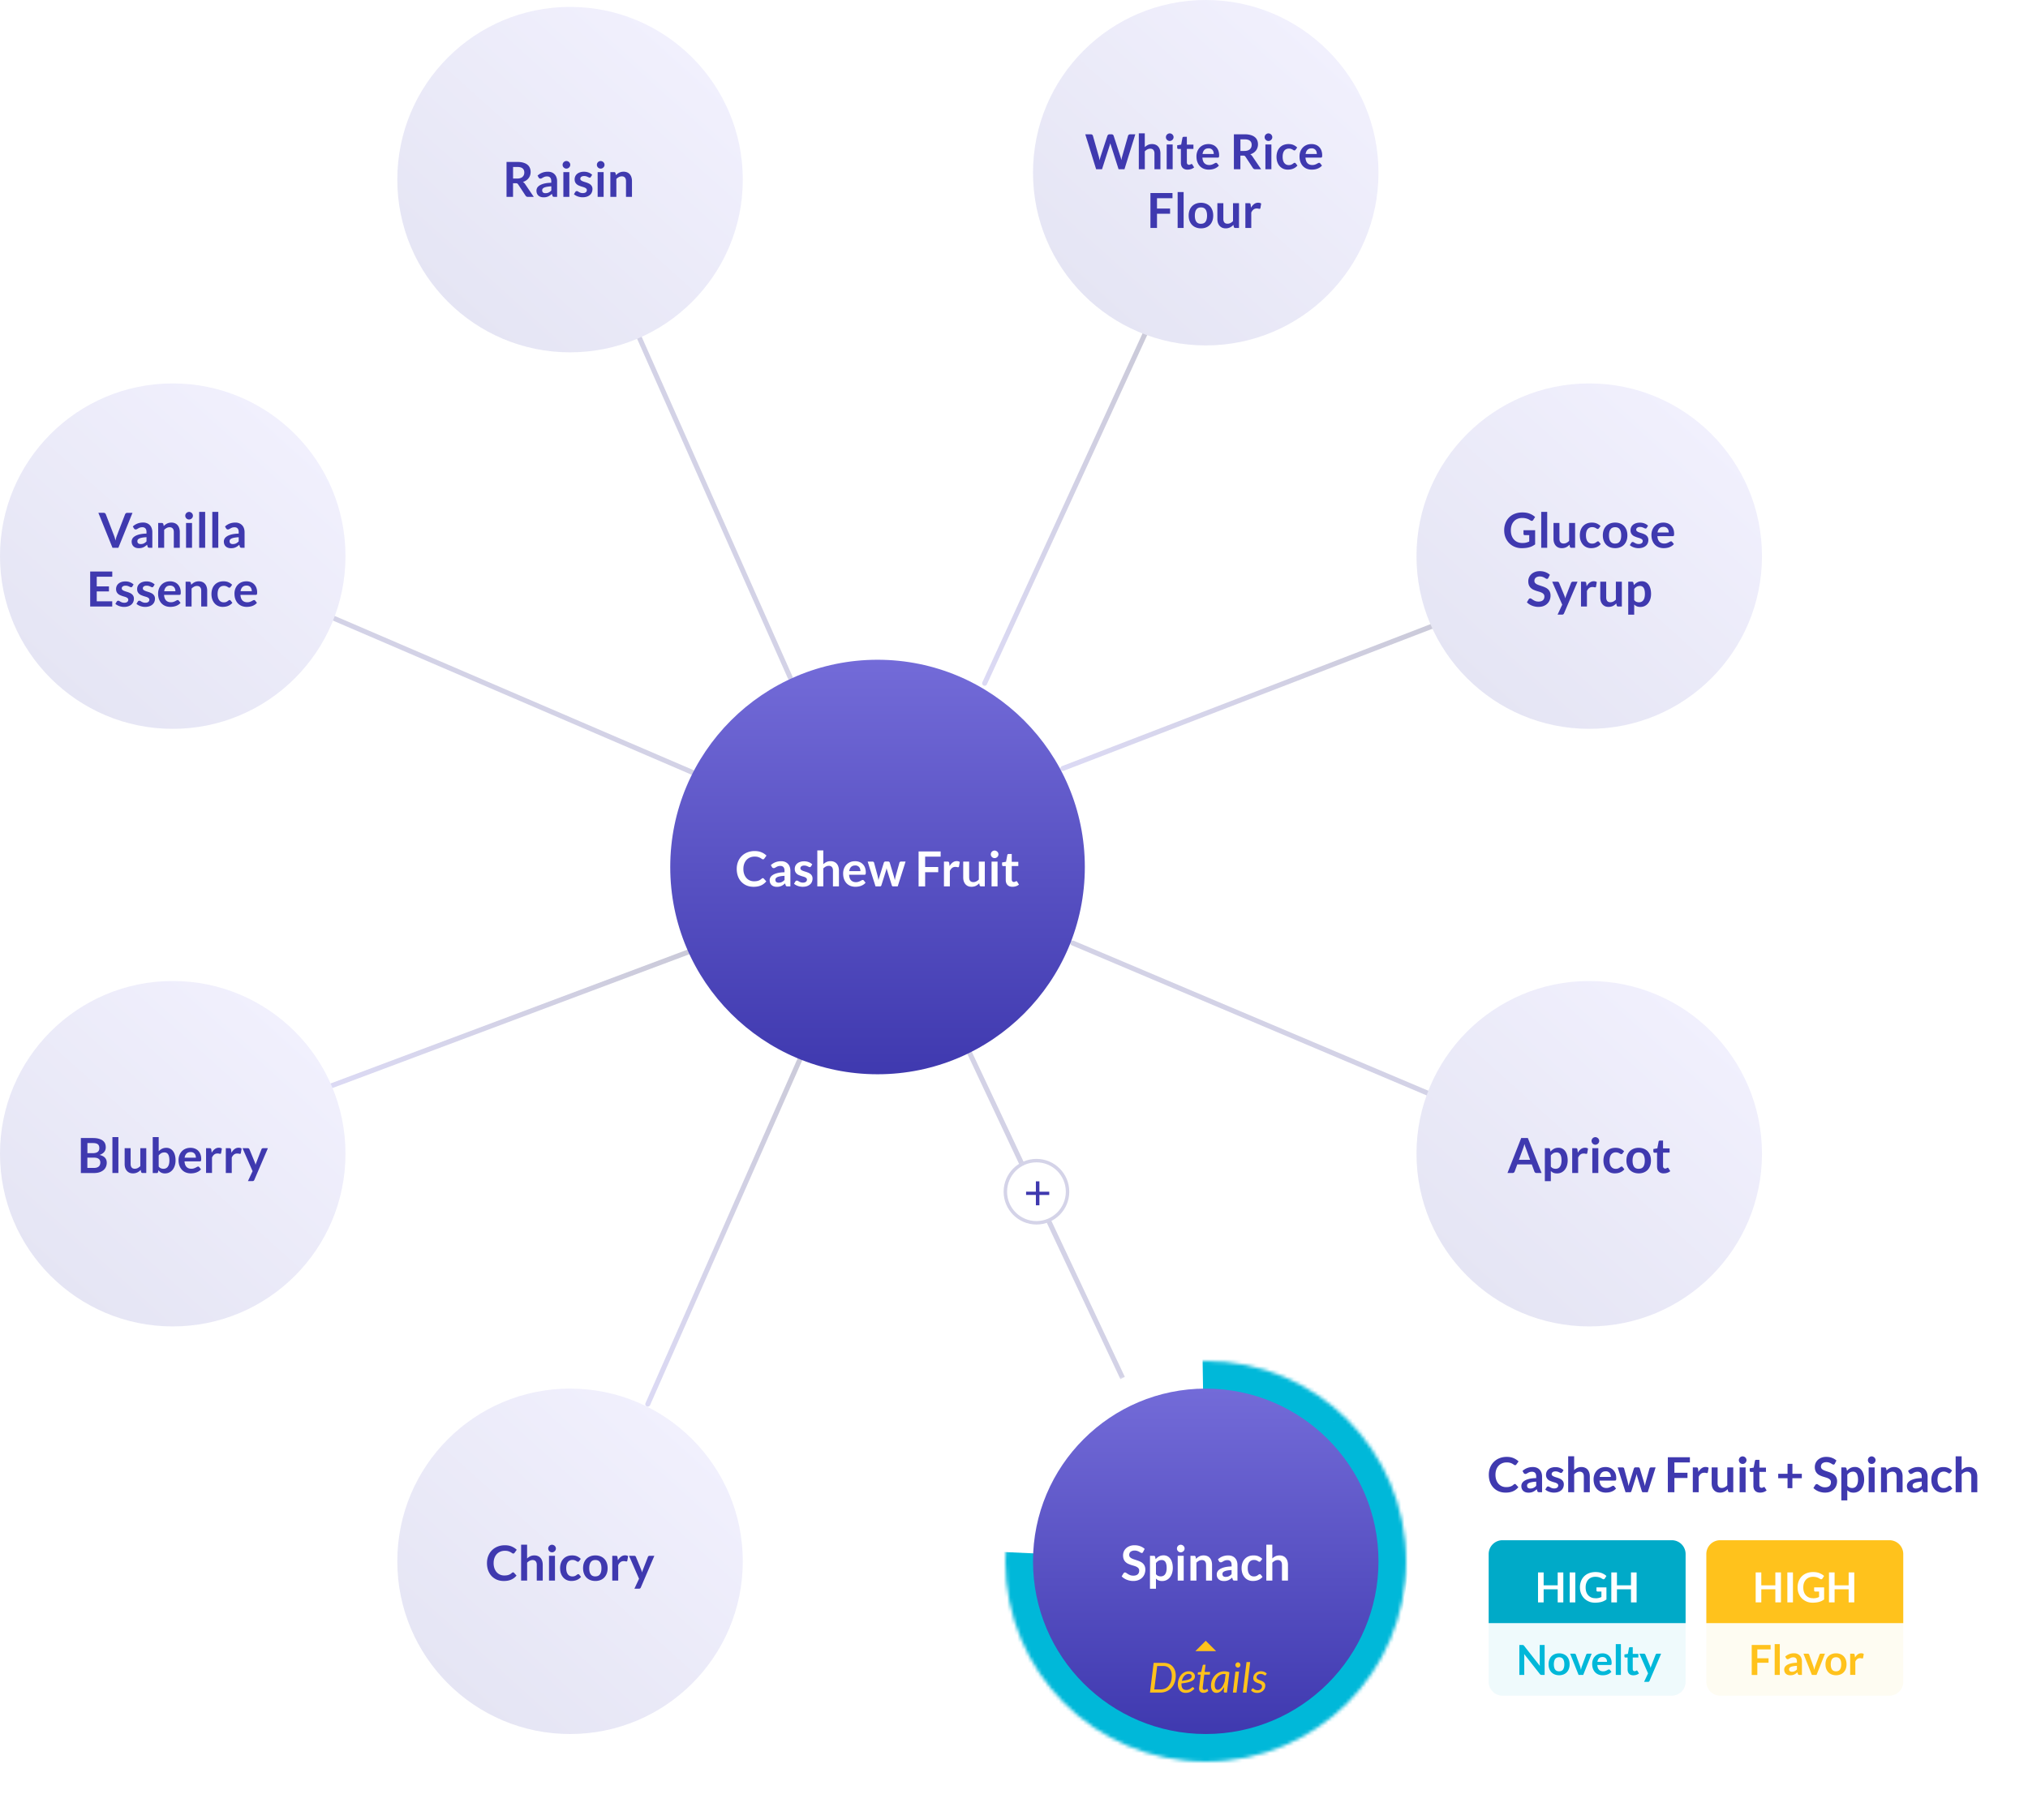 <svg xmlns="http://www.w3.org/2000/svg" xmlns:xlink="http://www.w3.org/1999/xlink" width="587" height="527" fill="none" xmlns:v="https://vecta.io/nano"><style><![CDATA[.B{fill:#fff}.C{fill:#3f39af}.D{opacity:.24}.E{stroke-width:1.44}.F{stroke-linecap:round}.G{stroke-linejoin:round}.H{fill-rule:evenodd}.I{color-interpolation-filters:sRGB}]]></style><g clip-path="url(#V)"><g class="E F G"><path d="M202.5 224.5l-107-46" stroke="url(#D)" class="D"/><path d="M228.71 196.1L184.5 96.5" stroke="url(#E)" class="D"/><path d="M199.5 275.5l-104 39" stroke="url(#F)" class="D"/><path d="M232.5 304.5l-45 102" stroke="url(#G)" class="D"/><path d="M280.5 304.5l48 102" stroke="url(#H)" class="D"/><path d="M310.5 273l104 44" stroke="url(#I)" class="D"/><path d="M285 197.812L331.5 96.5" stroke="url(#J)" class="D"/></g><g filter="url(#B)" class="B"><rect x="420" y="408" width="167" height="94" rx="8"/></g><g filter="url(#C)"><circle cx="349" cy="451.707" r="53.5" transform="rotate(219 349 451.707)" stroke="url(#K)" stroke-width="8"/></g><mask id="A" mask-type="alpha" maskUnits="userSpaceOnUse" x="291" y="394" width="116" height="116"><path d="M291 452c0-32.033 25.967-58 58-58s58 25.967 58 58-25.967 58-58 58-58-25.967-58-58z" class="B"/></mask><g mask="url(#A)" class="H"><path d="M349 452v-59.87c-21.787 0-39.514 13.408-41.838 15.243l-.26-.275c-11.215 10.83-17.452 24.863-18.71 42.097L349 452z" class="B"/><path d="M349.042 451.954l41.12-44.857s-18.71-14.968-42.097-14.968l.935 59.827-.935.044-59.87-2.806s.763 14.848 2.807 21.516c8.415 27.454 29.935 42.096 57.064 42.096s48.758-15.077 57.065-43.032c1.924-6.476 2.806-20.58 2.806-20.58s-.95-25.85-17.774-42.097l-41.12 44.857z" fill="#00b8d9"/></g><path d="M307.64 222.47l109-42" stroke="url(#L)" class="D E F G"/><circle cx="254" cy="251" r="60" fill="url(#M)"/><g class="B"><path d="M220.793 254.225a.35.35 0 0 1 .266.12l.742.805c-.4.5-.917.898-1.52 1.17s-1.316.406-2.156.406c-.75 0-1.428-.128-2.03-.385a4.49 4.49 0 0 1-1.533-1.071 4.74 4.74 0 0 1-.98-1.638c-.224-.635-.336-1.328-.336-2.08 0-.76.126-1.456.378-2.086a4.78 4.78 0 0 1 1.064-1.638c.458-.457 1.004-.812 1.638-1.064.64-.257 1.344-.385 2.114-.385.752 0 1.407.12 1.967.364a4.55 4.55 0 0 1 1.45.952l-.63.875a.54.54 0 0 1-.147.147c-.056.042-.135.063-.238.063s-.217-.042-.33-.126-.254-.175-.427-.273a3.44 3.44 0 0 0-.658-.273c-.26-.084-.595-.126-1-.126-.476 0-.914.084-1.316.252-.396.163-.74.4-1.03.707-.284.308-.508.684-.672 1.127-.158.44-.238.933-.238 1.484 0 .57.08 1.076.238 1.52.164.443.383.817.658 1.12s.6.537.973.7.775.238 1.204.238c.257 0 .488-.014.693-.042.2-.028.402-.072.574-.133a2.56 2.56 0 0 0 .497-.23 3.18 3.18 0 0 0 .469-.357.58.58 0 0 1 .147-.098.35.35 0 0 1 .168-.042zm7.965 2.387h-.777c-.163 0-.292-.023-.385-.07s-.163-.152-.2-.3l-.154-.5c-.182.163-.362.308-.54.434s-.352.224-.54.308a2.85 2.85 0 0 1-.595.19c-.2.043-.443.063-.7.063-.303 0-.583-.04-.84-.12s-.478-.208-.665-.37-.324-.366-.427-.6-.154-.525-.154-.847a1.67 1.67 0 0 1 .21-.798c.145-.266.383-.504.714-.714s.772-.392 1.323-.532 1.234-.22 2.05-.238v-.42c0-.48-.103-.835-.308-1.064s-.495-.35-.882-.35c-.28 0-.513.033-.7.098a2.63 2.63 0 0 0-.49.224l-.378.217a.78.78 0 0 1-.385.098.5.5 0 0 1-.3-.09.71.71 0 0 1-.203-.224l-.315-.553c.826-.756 1.822-1.134 3-1.134a3.01 3.01 0 0 1 1.12.2c.33.135.6.327.84.574s.4.534.518.875.182.714.182 1.12v4.536zm-3.36-1.078c.177 0 .34-.016.5-.05a1.83 1.83 0 0 0 .42-.147c.135-.065.264-.145.385-.238s.252-.212.378-.343v-1.2c-.504.023-.926.068-1.267.133s-.607.14-.812.238-.352.212-.44.343-.126.273-.126.427c0 .303.1.52.266.65s.418.196.707.196zm9.322-4.704c-.047.075-.096.128-.147.16s-.117.042-.196.042-.175-.023-.273-.07l-.33-.154a2.71 2.71 0 0 0-.434-.16c-.164-.046-.348-.07-.567-.07-.34 0-.6.072-.805.217s-.294.334-.294.567a.56.56 0 0 0 .147.392c.103.103.236.194.4.273a4.37 4.37 0 0 0 .567.217l.644.203a6.51 6.51 0 0 1 .644.259c.2.093.397.215.56.364a1.59 1.59 0 0 1 .399.525c.103.205.154.453.154.742a2.41 2.41 0 0 1-.189.959c-.126.3-.3.54-.553.756-.243.2-.544.376-.903.497s-.763.175-1.225.175a3.75 3.75 0 0 1-.728-.07 4.19 4.19 0 0 1-.679-.182c-.215-.08-.415-.173-.602-.28s-.343-.224-.483-.35l.4-.658c.05-.08.112-.14.182-.182a.51.51 0 0 1 .266-.063.54.54 0 0 1 .301.091l.336.196a3.1 3.1 0 0 0 .44.196c.173.06.4.1.65.1.205 0 .38-.023.525-.07s.27-.117.364-.196a.68.68 0 0 0 .21-.273.81.81 0 0 0 .07-.329.57.57 0 0 0-.154-.413 1.26 1.26 0 0 0-.399-.28c-.163-.08-.352-.15-.567-.2l-.65-.2-.65-.26a2.39 2.39 0 0 1-.567-.385 1.81 1.81 0 0 1-.399-.567c-.098-.224-.147-.495-.147-.812 0-.294.058-.574.175-.84a1.96 1.96 0 0 1 .511-.693c.23-.2.5-.36.847-.476s.733-.182 1.176-.182c.495 0 .945.082 1.35.245a3.05 3.05 0 0 1 1.015.644l-.392.623zm1.85 5.782V246.2h1.73v3.997a3.65 3.65 0 0 1 .924-.644c.336-.163.73-.245 1.183-.245a2.54 2.54 0 0 1 1.043.203 1.97 1.97 0 0 1 .756.56 2.33 2.33 0 0 1 .462.861 3.53 3.53 0 0 1 .16 1.1v4.57h-1.73v-4.57c0-.44-.102-.777-.308-1.015-.2-.243-.504-.364-.9-.364a1.81 1.81 0 0 0-.84.203 3.03 3.03 0 0 0-.742.553v5.194h-1.73zm10.924-7.294c.453 0 .87.072 1.247.217s.7.357.987.637.5.616.643 1.022.232.86.232 1.38a2.18 2.18 0 0 1-.022.33.49.49 0 0 1-.062.203c-.032.05-.068.082-.12.105a.57.57 0 0 1-.196.028h-4.438c.052.737.25 1.28.595 1.624s.803.518 1.372.518a2.35 2.35 0 0 0 .721-.098c.206-.065.383-.138.532-.217l.4-.217c.117-.065.23-.098.336-.098.07 0 .13.014.182.042a.39.39 0 0 1 .133.12l.504.63c-.2.224-.405.413-.643.567a3.82 3.82 0 0 1-.75.364 4.09 4.09 0 0 1-.791.189 5.64 5.64 0 0 1-.777.056c-.5 0-.963-.082-1.392-.245a3.17 3.17 0 0 1-1.12-.735c-.318-.327-.568-.728-.75-1.204s-.272-1.036-.272-1.666a3.96 3.96 0 0 1 .237-1.379 3.43 3.43 0 0 1 .68-1.127 3.23 3.23 0 0 1 1.085-.763c.43-.187.912-.28 1.448-.28zm.036 1.24c-.504 0-.9.142-1.184.427s-.466.688-.546 1.2h3.25a2.11 2.11 0 0 0-.092-.63 1.44 1.44 0 0 0-.28-.525 1.29 1.29 0 0 0-.476-.35c-.2-.1-.415-.133-.67-.133zm3.6-1.128h1.372a.58.58 0 0 1 .33.09.39.39 0 0 1 .168.231l1.03 3.836.133.616.105.602.16-.602.2-.616 1.2-3.85a.43.43 0 0 1 .168-.23c.084-.06.182-.1.294-.1h.763a.53.53 0 0 1 .315.09.43.43 0 0 1 .168.23l1.176 3.92.16.588.147.567.105-.602.154-.623 1.064-3.836a.39.39 0 0 1 .168-.231.53.53 0 0 1 .308-.091h1.3l-2.275 7.182h-1.393c-.15 0-.257-.103-.322-.308l-1.295-4.15-.12-.406-.084-.413-.1.42-.112.413-1.3 4.137c-.065.205-.2.308-.378.308h-1.323l-2.275-7.182zm21.138-2.93v1.498h-4.487v2.996h3.787v1.505h-3.787v4.123h-1.897V246.5h6.384zm.956 10.112v-7.182h1.015c.177 0 .3.033.37.098s.116.177.14.336l.105.868c.256-.443.557-.793.903-1.05s.732-.385 1.162-.385c.354 0 .648.082.882.245l-.224 1.295c-.014.084-.045.145-.1.182s-.1.05-.2.05a1.16 1.16 0 0 1-.287-.049c-.122-.033-.283-.05-.483-.05a1.45 1.45 0 0 0-.924.301c-.257.196-.474.485-.65.868v4.473h-1.73zm7.296-7.182v4.564c0 .44.1.78.3 1.022s.5.357.917.357a1.85 1.85 0 0 0 .84-.196 3.03 3.03 0 0 0 .742-.553v-5.194h1.73v7.182h-1.057a.42.42 0 0 1-.44-.315l-.12-.574a5.7 5.7 0 0 1-.462.413c-.16.12-.33.226-.5.315a2.49 2.49 0 0 1-.58.196 3.06 3.06 0 0 1-.665.077c-.392 0-.74-.065-1.043-.196a2.11 2.11 0 0 1-.756-.567 2.53 2.53 0 0 1-.47-.86c-.108-.33-.154-.705-.154-1.106v-4.564h1.73zm8.217 0v7.182h-1.73v-7.182h1.73zm.26-2.093a.99.99 0 0 1-.09.42 1.13 1.13 0 0 1-.245.343 1.17 1.17 0 0 1-.35.238c-.136.056-.28.084-.434.084a1.1 1.1 0 0 1-.427-.084 1.19 1.19 0 0 1-.343-.238 1.17 1.17 0 0 1-.238-.343 1.05 1.05 0 0 1-.084-.42c0-.15.028-.3.084-.434s.14-.252.238-.35a1.08 1.08 0 0 1 .343-.231 1.04 1.04 0 0 1 .427-.09c.15 0 .298.03.434.1a1.08 1.08 0 0 1 .35.23 1.12 1.12 0 0 1 .245.35 1.06 1.06 0 0 1 .091.434zm4.058 9.387c-.62 0-1.1-.175-1.435-.525-.336-.355-.504-.842-.504-1.463v-4h-.728a.36.36 0 0 1-.245-.091c-.065-.06-.098-.152-.098-.273v-.686l1.155-.2.364-1.96c.02-.093.06-.166.126-.217a.43.43 0 0 1 .259-.077h.896v2.26h1.9v1.232h-1.9v3.892c0 .224.056.4.168.525a.57.57 0 0 0 .448.189.86.86 0 0 0 .266-.035 1.54 1.54 0 0 0 .19-.084l.147-.077c.042-.028.084-.042.126-.042.052 0 .094.014.126.042a.48.48 0 0 1 .105.112l.518.84a2.61 2.61 0 0 1-.868.476c-.326.107-.665.16-1.015.16z"/></g><circle cx="349" cy="50" r="50" fill="url(#N)"/><g class="C"><path d="M314.13 38.878h1.582c.163 0 .3.04.406.12.112.075.187.177.224.308l1.722 6.055.112.5.105.553.12-.553.147-.5 1.988-6.055a.67.67 0 0 1 .217-.294c.112-.1.247-.133.406-.133h.553c.163 0 .3.04.406.12a.58.58 0 0 1 .224.308l1.974 6.055a8.03 8.03 0 0 1 .266.994l.098-.525.112-.47 1.722-6.055a.56.56 0 0 1 .217-.3c.112-.083.247-.126.406-.126h1.477L325.47 49h-1.7l-2.303-7.203-.084-.33-.1.33-.084.287L318.974 49h-1.7l-3.143-10.122zM329.626 49V38.598h1.73v3.997a3.66 3.66 0 0 1 .924-.644c.336-.163.73-.245 1.183-.245a2.54 2.54 0 0 1 1.043.203 1.97 1.97 0 0 1 .756.56 2.33 2.33 0 0 1 .462.861 3.53 3.53 0 0 1 .16 1.1V49h-1.73v-4.57c0-.44-.102-.777-.308-1.015-.2-.243-.504-.364-.9-.364a1.81 1.81 0 0 0-.84.203 3.03 3.03 0 0 0-.742.553V49h-1.73zm9.798-7.182V49h-1.73v-7.182h1.73zm.26-2.093a.98.98 0 0 1-.091.42c-.06.13-.142.245-.245.343a1.15 1.15 0 0 1-.35.238c-.135.056-.28.084-.434.084a1.11 1.11 0 0 1-.427-.084c-.13-.06-.245-.14-.343-.238a1.19 1.19 0 0 1-.238-.343c-.06-.13-.084-.27-.084-.42s.028-.3.084-.434.14-.252.238-.35a1.09 1.09 0 0 1 .343-.231c.136-.06.278-.1.427-.1a1.05 1.05 0 0 1 .434.091 1.07 1.07 0 0 1 .35.23 1.09 1.09 0 0 1 .245.35c.06.135.1.28.1.434zm4.06 9.387c-.62 0-1.1-.175-1.435-.525s-.504-.842-.504-1.463v-4h-.728c-.093 0-.175-.03-.245-.1s-.098-.152-.098-.273v-.686l1.155-.2.364-1.96c.02-.093.06-.166.126-.217a.42.42 0 0 1 .26-.077h.896v2.26h1.9v1.232h-1.9v3.892c0 .224.056.4.168.525a.57.57 0 0 0 .448.189c.107 0 .196-.012.266-.035s.138-.056.2-.084l.147-.077c.042-.028.084-.042.126-.042a.19.19 0 0 1 .126.042.58.58 0 0 1 .105.112l.518.84c-.252.2-.54.37-.868.476a3.23 3.23 0 0 1-1.015.161zm6.023-7.406a3.46 3.46 0 0 1 1.246.217c.383.145.712.357.987.637s.5.616.644 1.022a4.08 4.08 0 0 1 .23 1.38 2.16 2.16 0 0 1-.021.329c-.01.084-.03.152-.063.203s-.068.082-.12.105a.58.58 0 0 1-.196.028h-4.438c.05.737.25 1.28.595 1.624s.803.518 1.372.518c.28 0 .52-.033.72-.098a3.21 3.21 0 0 0 .532-.217l.4-.217a.69.69 0 0 1 .336-.098c.07 0 .13.014.182.042a.39.39 0 0 1 .133.12l.504.63a2.95 2.95 0 0 1-.644.567 3.83 3.83 0 0 1-.749.364 4.15 4.15 0 0 1-.791.189 5.58 5.58 0 0 1-.777.056 3.89 3.89 0 0 1-1.393-.245 3.18 3.18 0 0 1-1.12-.735c-.317-.327-.567-.728-.75-1.204s-.273-1.036-.273-1.666a3.94 3.94 0 0 1 .238-1.379 3.41 3.41 0 0 1 .68-1.127c.295-.327.66-.576 1.085-.763s.912-.28 1.45-.28zm.035 1.24c-.504 0-.898.142-1.183.427s-.467.688-.546 1.2h3.248a2.11 2.11 0 0 0-.091-.63 1.45 1.45 0 0 0-.28-.525c-.126-.15-.285-.266-.476-.35s-.415-.133-.672-.133zm9.227 2.1V49h-1.883V38.878h3.087c.7 0 1.28.072 1.77.217s.898.338 1.2.595a2.27 2.27 0 0 1 .693.924c.15.355.224.747.224 1.176a3.01 3.01 0 0 1-.154.966c-.098.303-.243.58-.434.826a2.93 2.93 0 0 1-.7.65 3.63 3.63 0 0 1-.945.448 1.87 1.87 0 0 1 .616.581l2.536 3.74h-1.694c-.164 0-.304-.033-.42-.098a.86.86 0 0 1-.287-.28l-2.128-3.24c-.08-.12-.168-.208-.266-.26s-.234-.077-.42-.077h-.805zm0-1.35h1.176c.354 0 .662-.044.924-.133s.483-.2.65-.364.3-.345.385-.56.126-.45.126-.707c0-.513-.17-.908-.5-1.183s-.852-.413-1.547-.413h-1.204v3.36zM368 41.818V49h-1.73v-7.182H368zm.26-2.093a.99.99 0 0 1-.09.42 1.14 1.14 0 0 1-.245.343 1.17 1.17 0 0 1-.35.238c-.135.06-.28.084-.434.084a1.1 1.1 0 0 1-.427-.084 1.18 1.18 0 0 1-.343-.238 1.17 1.17 0 0 1-.238-.343.99.99 0 0 1-.084-.42c0-.15.028-.3.084-.434a1.15 1.15 0 0 1 .238-.35 1.08 1.08 0 0 1 .343-.231 1.03 1.03 0 0 1 .427-.091 1.05 1.05 0 0 1 .434.091 1.08 1.08 0 0 1 .35.23c.098.097.184.215.245.35a1.06 1.06 0 0 1 .091.434zm6.745 3.612a.77.77 0 0 1-.154.154c-.046.037-.116.056-.2.056a.49.49 0 0 1-.259-.077l-.3-.182a1.93 1.93 0 0 0-.42-.182c-.158-.056-.357-.084-.595-.084-.303 0-.57.056-.798.168s-.42.264-.574.47a2.18 2.18 0 0 0-.336.749c-.074.3-.112.618-.112.987a3.96 3.96 0 0 0 .12 1.022 2.2 2.2 0 0 0 .357.756 1.57 1.57 0 0 0 .56.462c.22.103.467.154.742.154s.497-.033.665-.098a2.3 2.3 0 0 0 .434-.224l.3-.224c.1-.07.187-.105.294-.105a.35.35 0 0 1 .315.161l.497.63a3.21 3.21 0 0 1-.623.567 3.56 3.56 0 0 1-.7.364 3.4 3.4 0 0 1-.742.19 5.28 5.28 0 0 1-.763.056c-.443 0-.86-.082-1.253-.245a3 3 0 0 1-1.029-.728c-.3-.317-.52-.705-.693-1.162-.168-.462-.252-.987-.252-1.575a4.61 4.61 0 0 1 .224-1.463c.154-.453.378-.842.672-1.17a2.97 2.97 0 0 1 1.092-.777 3.94 3.94 0 0 1 1.498-.28c.537 0 1.006.086 1.407.26s.77.42 1.092.742l-.455.63zm4.593-1.63a3.46 3.46 0 0 1 1.246.217c.383.145.712.357.987.637s.5.616.644 1.022a4.08 4.08 0 0 1 .23 1.38 2.16 2.16 0 0 1-.021.329c-.01.084-.03.152-.063.203s-.068.082-.12.105a.58.58 0 0 1-.196.028h-4.438c.052.737.25 1.28.595 1.624s.803.518 1.372.518c.28 0 .52-.033.72-.098a3.21 3.21 0 0 0 .532-.217l.4-.217a.69.69 0 0 1 .336-.098c.07 0 .13.014.182.042a.39.39 0 0 1 .133.12l.504.63a2.95 2.95 0 0 1-.644.567 3.79 3.79 0 0 1-.75.364 4.1 4.1 0 0 1-.79.19 5.58 5.58 0 0 1-.777.056c-.5 0-.963-.082-1.393-.245a3.18 3.18 0 0 1-1.12-.735c-.317-.327-.567-.728-.75-1.204s-.273-1.036-.273-1.666a3.94 3.94 0 0 1 .238-1.379 3.41 3.41 0 0 1 .68-1.127c.295-.327.66-.576 1.085-.763.43-.187.912-.28 1.45-.28zm.035 1.24c-.504 0-.898.142-1.183.427s-.467.688-.546 1.2h3.248a2.11 2.11 0 0 0-.091-.63 1.45 1.45 0 0 0-.28-.525c-.126-.15-.285-.266-.476-.35s-.415-.133-.672-.133zm-40.257 12.932v1.498h-4.487v2.996h3.787v1.505h-3.787V66h-1.897V55.878h6.384zm3.22-.28V66h-1.73V55.598h1.73zm5.026 3.108a3.88 3.88 0 0 1 1.456.26 3.14 3.14 0 0 1 1.12.735c.308.317.546.705.714 1.162a4.42 4.42 0 0 1 .252 1.533c0 .57-.084 1.083-.252 1.54s-.406.847-.714 1.17-.68.57-1.12.742c-.434.173-.92.26-1.456.26a3.94 3.94 0 0 1-1.463-.26 3.18 3.18 0 0 1-1.127-.742c-.308-.322-.548-.712-.72-1.17s-.252-.97-.252-1.54a4.42 4.42 0 0 1 .252-1.533 3.34 3.34 0 0 1 .721-1.162 3.21 3.21 0 0 1 1.127-.735 3.96 3.96 0 0 1 1.463-.26zm0 6.07c.597 0 1.038-.2 1.323-.602s.434-1 .434-1.764-.145-1.365-.434-1.77-.726-.6-1.323-.6c-.607 0-1.055.205-1.344.616s-.434.994-.434 1.764.145 1.358.434 1.764.737.602 1.344.602zm6.473-5.958v4.564c0 .44.1.78.3 1.022s.5.357.917.357a1.85 1.85 0 0 0 .84-.196 3.01 3.01 0 0 0 .742-.553v-5.194h1.73V66h-1.057a.42.42 0 0 1-.44-.315l-.12-.574a5.36 5.36 0 0 1-.462.413 3.01 3.01 0 0 1-.511.315 2.69 2.69 0 0 1-.58.196 2.73 2.73 0 0 1-.665.077c-.392 0-.74-.065-1.043-.196a2.12 2.12 0 0 1-.756-.567c-.205-.243-.362-.53-.47-.86a3.76 3.76 0 0 1-.154-1.106V58.82h1.73zM360.47 66v-7.182h1.015c.177 0 .3.033.37.098s.117.177.14.336l.105.868c.257-.443.558-.793.903-1.05a1.9 1.9 0 0 1 1.162-.385c.355 0 .65.082.882.245l-.224 1.295c-.014.084-.044.145-.1.182s-.1.05-.2.05c-.07 0-.166-.016-.287-.05a1.92 1.92 0 0 0-.483-.049c-.36 0-.667.1-.924.3s-.474.485-.65.868V66h-1.73z"/></g><circle cx="50" cy="334" r="50" fill="url(#O)"/><g class="C"><path d="M23.405 339.585v-10.122h3.493c.663 0 1.227.063 1.694.2s.856.305 1.155.54.525.515.665.847.2.704.2 1.12c0 .238-.035.466-.105.686a2.01 2.01 0 0 1-.33.61c-.145.186-.33.357-.56.5a3.34 3.34 0 0 1-.805.392c1.4.312 2.086 1.064 2.086 2.254 0 .43-.082.826-.245 1.2s-.4.68-.714.945a3.49 3.49 0 0 1-1.155.616c-.457.15-.98.224-1.568.224h-3.822zm1.883-4.438v2.968h1.9c.35 0 .642-.042.875-.126s.427-.196.567-.336.247-.304.308-.5a1.79 1.79 0 0 0 .098-.595 1.55 1.55 0 0 0-.105-.588 1.07 1.07 0 0 0-.33-.448c-.15-.12-.34-.222-.574-.287s-.516-.098-.847-.098h-1.904zm0-1.302h1.505c.64 0 1.125-.117 1.456-.35s.497-.605.497-1.113c0-.528-.15-.903-.448-1.127s-.765-.336-1.4-.336h-1.6v2.926zm8.98-4.662v10.402h-1.73v-10.402h1.73zm3.543 3.22v4.564c0 .438.1.78.3 1.022s.5.357.917.357a1.86 1.86 0 0 0 .84-.196c.26-.136.5-.32.742-.553v-5.194h1.73v7.182h-1.06a.42.42 0 0 1-.44-.315l-.12-.574a5.47 5.47 0 0 1-.462.413 3.05 3.05 0 0 1-.511.315 2.76 2.76 0 0 1-.581.196 2.8 2.8 0 0 1-.665.077c-.392 0-.74-.066-1.043-.196a2.14 2.14 0 0 1-.756-.567c-.205-.243-.362-.53-.47-.86s-.154-.705-.154-1.106v-4.564h1.73zm6.395 7.182v-10.402h1.73v4.102a3.32 3.32 0 0 1 .966-.72c.36-.182.78-.273 1.26-.273.392 0 .75.08 1.07.245a2.31 2.31 0 0 1 .84.7c.238.308.42.688.546 1.14s.196.973.196 1.56c0 .536-.072 1.033-.217 1.5s-.352.854-.623 1.2a2.86 2.86 0 0 1-.973.791c-.378.186-.803.28-1.274.28a2.45 2.45 0 0 1-.602-.07 2.04 2.04 0 0 1-.497-.182c-.15-.08-.3-.175-.42-.287a4.15 4.15 0 0 1-.364-.385l-.077.483c-.028.12-.077.207-.147.26a.43.43 0 0 1-.273.077h-1.14zm3.36-5.95c-.36 0-.667.077-.924.23s-.488.36-.707.637v3.22c.196.242.408.413.637.5a1.93 1.93 0 0 0 .756.14 1.67 1.67 0 0 0 .707-.147 1.36 1.36 0 0 0 .532-.448 2.18 2.18 0 0 0 .343-.756 4.35 4.35 0 0 0 .12-1.085c0-.415-.035-.775-.105-1.064-.065-.294-.16-.532-.287-.714a1.14 1.14 0 0 0-.462-.399c-.177-.084-.38-.126-.6-.126zm7.57-1.345a3.45 3.45 0 0 1 1.246.217 2.7 2.7 0 0 1 .987.637 2.85 2.85 0 0 1 .644 1.022c.154.4.23.86.23 1.38a2.17 2.17 0 0 1-.021.329c-.01.084-.03.15-.063.203a.27.27 0 0 1-.119.105.6.6 0 0 1-.196.028h-4.438c.05.737.25 1.278.595 1.624s.803.518 1.372.518c.28 0 .52-.033.72-.098a3.31 3.31 0 0 0 .532-.217l.4-.217a.68.68 0 0 1 .336-.098c.07 0 .13.014.182.042a.38.38 0 0 1 .133.12l.504.63a2.96 2.96 0 0 1-.644.567 3.82 3.82 0 0 1-.75.364 4.26 4.26 0 0 1-.791.189 5.64 5.64 0 0 1-.777.056 3.89 3.89 0 0 1-1.393-.245 3.18 3.18 0 0 1-1.12-.735c-.317-.327-.567-.728-.75-1.204s-.273-1.036-.273-1.666a3.93 3.93 0 0 1 .238-1.38 3.41 3.41 0 0 1 .68-1.127 3.12 3.12 0 0 1 1.085-.763c.425-.186.912-.28 1.45-.28zm.035 1.24c-.504 0-.898.142-1.183.427s-.467.688-.546 1.2H56.7a2.12 2.12 0 0 0-.091-.63 1.45 1.45 0 0 0-.28-.525c-.126-.15-.285-.266-.476-.35s-.415-.133-.672-.133zm4.476 6.055v-7.182h1.015c.177 0 .3.032.37.098s.117.177.14.336l.105.868c.257-.444.558-.794.903-1.05a1.9 1.9 0 0 1 1.162-.385c.355 0 .65.08.882.245L64 333.8c-.014.084-.044.144-.1.182a.31.31 0 0 1-.19.05 1.17 1.17 0 0 1-.287-.05c-.12-.033-.282-.05-.483-.05-.36 0-.667.1-.924.3s-.474.485-.65.868v4.473h-1.73zm5.715 0v-7.182h1.015c.177 0 .3.032.37.098s.117.177.14.336l.105.868c.257-.444.558-.794.903-1.05s.733-.385 1.162-.385c.355 0 .65.08.882.245l-.224 1.295c-.014.084-.044.144-.1.182a.33.33 0 0 1-.189.049 1.17 1.17 0 0 1-.287-.05c-.12-.033-.282-.05-.483-.05-.36 0-.667.1-.924.3s-.474.485-.65.868v4.473h-1.73z"/><path d="M73.624 341.56a.63.63 0 0 1-.203.273c-.08.065-.203.098-.37.098h-1.288l1.344-2.877-2.905-6.65h1.512c.14 0 .247.032.322.098a.64.64 0 0 1 .168.224l1.533 3.724c.05.12.096.247.133.378l.098.392.12-.392.147-.385 1.442-3.717a.51.51 0 0 1 .182-.231c.09-.06.187-.09.294-.09h1.386l-3.913 9.156z"/></g><circle cx="50" cy="161" r="50" fill="url(#P)"/><g class="C"><path d="M28.48 148.463H30a.63.63 0 0 1 .399.119c.103.08.18.182.23.308l2.38 6.174c.08.2.154.422.224.665l.2.756c.107-.537.24-1.01.4-1.42l2.373-6.174a.72.72 0 0 1 .224-.294c.107-.09.24-.133.4-.133h1.52l-4.088 10.122h-1.7l-4.088-10.122z"/><use xlink:href="#Y"/><path d="M45.783 158.585v-7.182h1.057a.42.42 0 0 1 .44.315l.12.567a4.02 4.02 0 0 1 .455-.406 3.32 3.32 0 0 1 .511-.315 2.59 2.59 0 0 1 .58-.203c.204-.046.43-.07.672-.07.392 0 .74.067 1.043.203a1.97 1.97 0 0 1 .756.56 2.35 2.35 0 0 1 .462.861c.107.33.16.697.16 1.1v4.57h-1.73v-4.57c0-.44-.103-.777-.308-1.015s-.504-.364-.9-.364c-.3 0-.58.067-.84.203s-.5.32-.742.553v5.194h-1.73zm9.797-7.182v7.182h-1.73v-7.182h1.73zm.26-2.093a.99.99 0 0 1-.091.42c-.06.13-.142.245-.245.343a1.24 1.24 0 0 1-.35.238c-.135.056-.28.084-.434.084a1.09 1.09 0 0 1-.427-.084c-.13-.06-.245-.14-.343-.238s-.177-.213-.238-.343a.97.97 0 0 1-.084-.42c0-.15.028-.3.084-.434a1.15 1.15 0 0 1 .238-.35 1.06 1.06 0 0 1 .343-.23c.13-.055.278-.1.427-.1a1.07 1.07 0 0 1 .434.09c.134.06.252.133.35.23s.184.214.245.35a1.05 1.05 0 0 1 .091.434zm3.542-1.127v10.402h-1.73v-10.402h1.73zm3.8 0v10.402h-1.73v-10.402h1.73zm7.587 10.402h-.777c-.163 0-.292-.024-.385-.07-.093-.052-.163-.152-.2-.3l-.154-.5c-.182.163-.362.308-.54.434a3.29 3.29 0 0 1-.539.308 2.83 2.83 0 0 1-.595.19 3.58 3.58 0 0 1-.7.063c-.303 0-.583-.04-.84-.12s-.478-.208-.665-.37a1.7 1.7 0 0 1-.427-.609c-.103-.243-.154-.525-.154-.847a1.67 1.67 0 0 1 .21-.798c.145-.266.383-.504.714-.714s.772-.392 1.323-.532 1.234-.22 2.05-.238v-.42c0-.48-.103-.836-.308-1.064-.2-.234-.495-.35-.882-.35-.28 0-.513.032-.7.098a2.64 2.64 0 0 0-.49.224l-.378.217a.78.78 0 0 1-.385.098.5.5 0 0 1-.3-.09.73.73 0 0 1-.203-.224l-.315-.553c.826-.756 1.822-1.134 3-1.134a2.82 2.82 0 0 1 1.12.21c.33.135.6.326.84.574.23.242.4.534.518.875s.182.714.182 1.12v4.536zm-3.36-1.078c.177 0 .34-.017.5-.05a1.82 1.82 0 0 0 .42-.147c.135-.066.264-.145.385-.238.126-.098.252-.213.378-.343v-1.2c-.504.023-.926.067-1.267.133-.336.06-.607.14-.812.238s-.352.212-.44.343-.126.273-.126.427c0 .303.1.52.266.65s.418.196.707.196zm-34.914 7.956v1.498H28v2.807h3.535v1.45H28v2.863h4.487v1.505h-6.384v-10.122h6.384zm5.794 4.34a.51.51 0 0 1-.147.161c-.05.028-.117.042-.196.042a.65.65 0 0 1-.273-.07l-.33-.154a2.62 2.62 0 0 0-.434-.16 2.01 2.01 0 0 0-.567-.07c-.34 0-.6.072-.805.217a.67.67 0 0 0-.294.567.56.56 0 0 0 .147.392c.103.102.236.193.4.273a4.52 4.52 0 0 0 .567.217l.644.203a5.78 5.78 0 0 1 .644.26 2.2 2.2 0 0 1 .56.364 1.57 1.57 0 0 1 .399.525c.103.205.154.452.154.742a2.41 2.41 0 0 1-.189.959c-.126.3-.3.54-.553.756s-.544.375-.903.497a3.94 3.94 0 0 1-1.225.175 3.83 3.83 0 0 1-.728-.07 4.23 4.23 0 0 1-.68-.182 4.06 4.06 0 0 1-.602-.28 3.03 3.03 0 0 1-.483-.35l.4-.658a.56.56 0 0 1 .182-.182.51.51 0 0 1 .266-.063.54.54 0 0 1 .301.091l.336.196a3.1 3.1 0 0 0 .44.196c.167.06.4.1.65.1.205 0 .38-.024.525-.07.15-.052.27-.117.364-.196s.168-.17.2-.273a.82.82 0 0 0 .07-.329c0-.168-.05-.306-.154-.413a1.33 1.33 0 0 0-.4-.28 2.79 2.79 0 0 0-.567-.2l-.65-.2-.65-.26a2.39 2.39 0 0 1-.567-.385 1.8 1.8 0 0 1-.399-.567c-.098-.224-.147-.495-.147-.812a2.07 2.07 0 0 1 .175-.84 1.97 1.97 0 0 1 .51-.693c.23-.2.5-.36.847-.476.34-.122.733-.182 1.176-.182.495 0 .945.08 1.35.245s.744.378 1.015.644l-.392.623zm6.1 0c-.047.074-.096.128-.147.16s-.117.042-.196.042a.65.65 0 0 1-.273-.07l-.33-.154a2.64 2.64 0 0 0-.434-.161 2.02 2.02 0 0 0-.567-.07c-.34 0-.6.072-.805.217a.67.67 0 0 0-.294.567.56.56 0 0 0 .147.392 1.49 1.49 0 0 0 .399.273 4.52 4.52 0 0 0 .567.217l.644.203a5.78 5.78 0 0 1 .644.26 2.2 2.2 0 0 1 .56.364 1.57 1.57 0 0 1 .399.525c.103.205.154.452.154.742a2.41 2.41 0 0 1-.189.959 2.15 2.15 0 0 1-.553.756c-.243.2-.544.375-.903.497a3.94 3.94 0 0 1-1.225.175c-.247 0-.5-.024-.728-.07a4.19 4.19 0 0 1-.679-.182 4.05 4.05 0 0 1-.602-.28 3.03 3.03 0 0 1-.483-.35l.4-.658c.05-.08.112-.14.182-.182a.51.51 0 0 1 .266-.063.54.54 0 0 1 .301.091l.336.196a3.1 3.1 0 0 0 .44.196c.167.06.4.1.65.1.205 0 .38-.024.525-.07.15-.052.27-.117.364-.196s.168-.17.2-.273a.82.82 0 0 0 .07-.329c0-.168-.05-.306-.154-.413a1.33 1.33 0 0 0-.4-.28 2.79 2.79 0 0 0-.567-.2l-.65-.2-.65-.26a2.39 2.39 0 0 1-.567-.385c-.163-.154-.296-.343-.4-.567s-.147-.495-.147-.812a2.07 2.07 0 0 1 .175-.84 1.97 1.97 0 0 1 .51-.693c.23-.2.5-.36.847-.476a3.48 3.48 0 0 1 1.176-.182c.495 0 .945.08 1.35.245s.744.378 1.015.644l-.392.623z"/><use xlink:href="#Z"/><path d="M53.727 175.585v-7.182h1.057a.42.42 0 0 1 .44.315l.12.567a4.01 4.01 0 0 1 .455-.406c.163-.122.334-.227.5-.315s.376-.157.58-.203a3.01 3.01 0 0 1 .672-.07c.392 0 .74.067 1.043.203a1.97 1.97 0 0 1 .756.56 2.35 2.35 0 0 1 .462.861c.107.33.16.697.16 1.1v4.57h-1.73v-4.57c0-.44-.103-.777-.308-1.015s-.504-.364-.9-.364a1.79 1.79 0 0 0-.84.203 3.01 3.01 0 0 0-.742.553v5.194h-1.73zm13.003-5.663a.8.8 0 0 1-.154.154c-.05.038-.117.056-.2.056s-.175-.026-.26-.077l-.3-.182a1.94 1.94 0 0 0-.42-.182c-.16-.056-.357-.084-.595-.084-.303 0-.57.056-.798.168a1.5 1.5 0 0 0-.574.469c-.15.205-.26.455-.336.75a3.96 3.96 0 0 0-.112.987c0 .382.04.723.12 1.022a2.2 2.2 0 0 0 .357.756 1.58 1.58 0 0 0 .56.462 1.74 1.74 0 0 0 .742.154c.275 0 .497-.033.665-.098s.317-.145.434-.224l.3-.224c.1-.07.187-.105.294-.105a.35.35 0 0 1 .315.16l.497.63a3.22 3.22 0 0 1-.623.567 3.56 3.56 0 0 1-.7.364 3.69 3.69 0 0 1-.742.189c-.257.037-.5.056-.763.056a3.23 3.23 0 0 1-1.253-.245c-.392-.168-.735-.4-1.03-.728a3.59 3.59 0 0 1-.693-1.162c-.168-.462-.252-.987-.252-1.575 0-.528.075-1.015.224-1.463s.378-.843.672-1.17a3.04 3.04 0 0 1 1.092-.777c.434-.187.933-.28 1.498-.28.537 0 1.006.086 1.407.26s.77.42 1.092.742l-.455.63zm4.594-1.632a3.45 3.45 0 0 1 1.246.217 2.7 2.7 0 0 1 .987.637 2.85 2.85 0 0 1 .644 1.022c.154.4.23.86.23 1.38a2.17 2.17 0 0 1-.021.329c-.01.084-.03.15-.063.203a.27.27 0 0 1-.119.105.6.6 0 0 1-.196.028h-4.438c.05.737.25 1.278.595 1.624s.803.518 1.372.518c.28 0 .52-.033.72-.098a3.31 3.31 0 0 0 .532-.217l.4-.217a.68.68 0 0 1 .336-.098c.07 0 .13.014.182.042a.38.38 0 0 1 .133.12l.504.63a2.96 2.96 0 0 1-.644.567 3.82 3.82 0 0 1-.75.364 4.26 4.26 0 0 1-.791.189 5.64 5.64 0 0 1-.777.056 3.89 3.89 0 0 1-1.393-.245 3.18 3.18 0 0 1-1.12-.735c-.317-.327-.567-.728-.75-1.204s-.273-1.036-.273-1.666a3.93 3.93 0 0 1 .238-1.38 3.41 3.41 0 0 1 .68-1.127 3.12 3.12 0 0 1 1.085-.763c.425-.186.912-.28 1.45-.28zm.035 1.24c-.504 0-.898.142-1.183.427s-.467.688-.546 1.2h3.248a2.12 2.12 0 0 0-.091-.63 1.45 1.45 0 0 0-.28-.525c-.126-.15-.285-.266-.476-.35s-.415-.133-.672-.133z"/></g><circle cx="165" cy="52" r="50" fill="url(#Q)"/><g class="C"><path d="M148.498 53.045V57h-1.883V46.878h3.087c.7 0 1.28.072 1.77.217s.898.338 1.2.595a2.27 2.27 0 0 1 .693.924c.15.355.224.747.224 1.176a3.01 3.01 0 0 1-.154.966c-.098.303-.243.58-.434.826a2.93 2.93 0 0 1-.7.65 3.63 3.63 0 0 1-.945.448 1.87 1.87 0 0 1 .616.581l2.536 3.74h-1.694c-.164 0-.304-.033-.42-.098a.86.86 0 0 1-.287-.28l-2.128-3.24c-.08-.12-.168-.208-.266-.26s-.234-.077-.42-.077h-.805zm0-1.35h1.176c.354 0 .662-.044.924-.133s.483-.2.65-.364.3-.345.385-.56.126-.45.126-.707c0-.513-.17-.908-.5-1.183s-.852-.413-1.547-.413h-1.204v3.36zM161.255 57h-.777c-.163 0-.3-.023-.385-.07s-.163-.152-.2-.3l-.154-.5a5.8 5.8 0 0 1-.54.434c-.172.12-.352.224-.54.308a2.85 2.85 0 0 1-.595.19c-.2.043-.443.063-.7.063-.303 0-.583-.04-.84-.12s-.478-.208-.665-.37-.324-.366-.427-.6-.154-.525-.154-.847c0-.27.07-.537.2-.798.145-.266.383-.504.714-.714s.773-.392 1.323-.532 1.235-.22 2.05-.238v-.42c0-.48-.102-.835-.308-1.064-.2-.233-.494-.35-.882-.35-.28 0-.513.033-.7.098s-.35.14-.5.224l-.378.217a.77.77 0 0 1-.385.098.5.5 0 0 1-.301-.091c-.084-.06-.15-.135-.203-.224l-.315-.553c.826-.756 1.823-1.134 3-1.134.42 0 .794.07 1.12.2a2.31 2.31 0 0 1 .84.574 2.37 2.37 0 0 1 .518.875 3.3 3.3 0 0 1 .182 1.12V57zm-3.36-1.078a2.37 2.37 0 0 0 .5-.05 1.56 1.56 0 0 0 .42-.147 2.16 2.16 0 0 0 .385-.238c.12-.093.252-.212.378-.343v-1.2a9.15 9.15 0 0 0-1.267.133c-.336.06-.606.14-.812.238s-.352.212-.44.343-.126.273-.126.427c0 .303.1.52.266.65.182.13.418.196.707.196zm6.9-6.104V57h-1.73v-7.182h1.73zm.26-2.093a.98.98 0 0 1-.091.42c-.06.13-.142.245-.245.343a1.15 1.15 0 0 1-.35.238c-.135.056-.28.084-.434.084a1.11 1.11 0 0 1-.427-.084c-.13-.06-.245-.14-.343-.238a1.19 1.19 0 0 1-.238-.343 1.05 1.05 0 0 1-.084-.42c0-.15.028-.3.084-.434s.14-.252.238-.35a1.09 1.09 0 0 1 .343-.231c.136-.06.278-.1.427-.1a1.05 1.05 0 0 1 .434.091 1.07 1.07 0 0 1 .35.23 1.09 1.09 0 0 1 .245.35c.06.135.1.28.1.434zm5.964 3.493c-.046.075-.095.128-.147.16s-.116.042-.196.042a.64.64 0 0 1-.273-.07l-.33-.154a2.72 2.72 0 0 0-.434-.161 2.02 2.02 0 0 0-.567-.07c-.34 0-.6.072-.805.217s-.294.334-.294.567a.56.56 0 0 0 .147.392 1.47 1.47 0 0 0 .399.273 4.23 4.23 0 0 0 .567.217l.644.203a6.34 6.34 0 0 1 .644.259c.2.093.397.215.56.364s.3.32.4.525a1.64 1.64 0 0 1 .154.742 2.41 2.41 0 0 1-.189.959c-.126.3-.3.54-.553.756s-.543.376-.903.497c-.354.117-.763.175-1.225.175-.247 0-.5-.023-.728-.07a4.18 4.18 0 0 1-.679-.182 3.99 3.99 0 0 1-.602-.28c-.182-.107-.343-.224-.483-.35l.4-.658a.57.57 0 0 1 .182-.182.51.51 0 0 1 .266-.063.54.54 0 0 1 .301.091l.336.196a3.1 3.1 0 0 0 .44.196 1.99 1.99 0 0 0 .651.091 1.71 1.71 0 0 0 .525-.07 1.1 1.1 0 0 0 .364-.196c.094-.08.168-.17.2-.273a.81.81 0 0 0 .07-.329c0-.168-.05-.306-.154-.413a1.33 1.33 0 0 0-.4-.28 3.43 3.43 0 0 0-.567-.21l-.65-.2a7.05 7.05 0 0 1-.651-.259 2.38 2.38 0 0 1-.567-.385 1.81 1.81 0 0 1-.399-.567c-.098-.224-.147-.495-.147-.812a2.08 2.08 0 0 1 .175-.84 1.96 1.96 0 0 1 .511-.693c.23-.2.5-.36.847-.476a3.5 3.5 0 0 1 1.176-.182c.495 0 .945.082 1.35.245a3.05 3.05 0 0 1 1.015.644l-.392.623zm3.7-1.4V57h-1.73v-7.182h1.73zm.26-2.093a.99.99 0 0 1-.09.42 1.14 1.14 0 0 1-.245.343 1.17 1.17 0 0 1-.35.238c-.135.06-.28.084-.434.084a1.1 1.1 0 0 1-.427-.084 1.18 1.18 0 0 1-.343-.238 1.17 1.17 0 0 1-.238-.343.99.99 0 0 1-.084-.42c0-.15.028-.3.084-.434a1.15 1.15 0 0 1 .238-.35 1.08 1.08 0 0 1 .343-.231 1.03 1.03 0 0 1 .427-.091 1.05 1.05 0 0 1 .434.091 1.08 1.08 0 0 1 .35.23c.098.097.184.215.245.35a1.06 1.06 0 0 1 .091.434zM176.668 57v-7.182h1.057a.42.42 0 0 1 .44.315l.12.567a4.21 4.21 0 0 1 .455-.406 3.48 3.48 0 0 1 .511-.315 2.64 2.64 0 0 1 .58-.203c.204-.047.43-.07.672-.07a2.54 2.54 0 0 1 1.043.203 1.97 1.97 0 0 1 .756.56 2.33 2.33 0 0 1 .462.861 3.53 3.53 0 0 1 .16 1.1V57h-1.73v-4.57c0-.44-.102-.777-.308-1.015-.2-.243-.504-.364-.9-.364a1.81 1.81 0 0 0-.84.203 3.03 3.03 0 0 0-.742.553V57h-1.73z"/></g><circle cx="349" cy="452" r="50" fill="url(#R)"/><g class="B"><path d="M330.88 449.304c-.052.102-.112.175-.182.217s-.145.063-.238.063-.2-.035-.315-.105l-.413-.245a3.12 3.12 0 0 0-.56-.238c-.214-.07-.46-.112-.75-.112a2.15 2.15 0 0 0-.686.098c-.192.06-.355.147-.5.26a1.05 1.05 0 0 0-.294.406 1.28 1.28 0 0 0-.098.51c0 .238.065.436.196.595s.312.294.532.406a4.88 4.88 0 0 0 .75.3l.854.287a7.12 7.12 0 0 1 .861.35 2.83 2.83 0 0 1 .749.504c.22.2.394.448.525.742s.203.65.203 1.07a3.49 3.49 0 0 1-.238 1.288c-.154.396-.383.744-.686 1.043a3.23 3.23 0 0 1-1.1.7c-.435.173-.93.252-1.5.252a4.66 4.66 0 0 1-.952-.098 4.97 4.97 0 0 1-.903-.266c-.285-.117-.553-.257-.805-.42a4.07 4.07 0 0 1-.665-.546l.546-.903a.65.65 0 0 1 .182-.161.45.45 0 0 1 .245-.07c.116 0 .242.05.378.147l.476.315a4.03 4.03 0 0 0 .651.322c.252.093.553.14.903.14.536 0 .952-.126 1.246-.378s.44-.623.44-1.1c0-.266-.068-.483-.203-.65s-.306-.308-.525-.42a3.77 3.77 0 0 0-.749-.294l-.854-.26a7.56 7.56 0 0 1-.854-.336 2.77 2.77 0 0 1-.749-.511c-.22-.2-.397-.472-.532-.784-.13-.318-.196-.707-.196-1.17a2.79 2.79 0 0 1 .217-1.078c.15-.35.364-.66.644-.93s.632-.488 1.043-.65.88-.245 1.407-.245c.597 0 1.148.093 1.652.28s.933.448 1.288.784l-.462.9zm1.98 10.626v-9.527h1.057a.51.51 0 0 1 .287.077c.08.05.13.13.154.238l.14.665a3.64 3.64 0 0 1 .994-.805c.378-.206.82-.308 1.323-.308.392 0 .75.08 1.07.245s.607.4.84.714c.238.308.42.7.546 1.148s.196.973.196 1.56c0 .536-.072 1.033-.217 1.5s-.352.854-.623 1.2a2.86 2.86 0 0 1-.973.791c-.378.186-.802.28-1.274.28-.406 0-.75-.06-1.036-.182s-.532-.3-.756-.518v2.94h-1.73zm3.36-8.295c-.36 0-.667.077-.924.23a2.6 2.6 0 0 0-.707.637v3.22c.196.242.4.413.637.5a2.01 2.01 0 0 0 .75.14 1.65 1.65 0 0 0 .707-.147c.215-.098.395-.248.54-.448s.264-.453.343-.756a4.35 4.35 0 0 0 .12-1.085c0-.415-.035-.775-.105-1.064s-.16-.532-.287-.714a1.14 1.14 0 0 0-.462-.399c-.177-.084-.38-.126-.6-.126z"/><use xlink:href="#a"/><path d="M344.578 457.585v-7.182h1.057a.42.42 0 0 1 .44.315l.12.567c.145-.15.297-.285.455-.406.164-.122.334-.227.5-.315a2.63 2.63 0 0 1 .581-.203 3.02 3.02 0 0 1 .672-.07c.392 0 .74.067 1.043.203a1.96 1.96 0 0 1 .756.56 2.33 2.33 0 0 1 .462.861c.108.33.16.697.16 1.1v4.57h-1.73v-4.57c0-.44-.102-.777-.308-1.015-.2-.243-.504-.364-.9-.364-.298 0-.578.067-.84.203s-.508.32-.742.553v5.194h-1.73zm13.585 0h-.777c-.163 0-.3-.024-.385-.07-.093-.052-.163-.152-.2-.3l-.154-.5a5.8 5.8 0 0 1-.54.434c-.172.12-.352.224-.54.308a2.85 2.85 0 0 1-.595.19c-.2.043-.443.063-.7.063-.303 0-.583-.04-.84-.12s-.478-.208-.665-.37-.324-.367-.427-.6-.154-.525-.154-.847a1.67 1.67 0 0 1 .21-.798c.145-.266.383-.504.714-.714s.773-.392 1.323-.532 1.235-.22 2.05-.238v-.42c0-.48-.102-.836-.308-1.064-.2-.234-.494-.35-.882-.35-.28 0-.513.032-.7.098a2.66 2.66 0 0 0-.49.224l-.378.217c-.116.065-.245.098-.385.098a.5.5 0 0 1-.3-.09.75.75 0 0 1-.203-.224l-.315-.553c.826-.756 1.823-1.134 3-1.134.42 0 .794.07 1.12.2.332.135.612.326.84.574a2.36 2.36 0 0 1 .518.875c.122.34.182.714.182 1.12v4.536zm-3.36-1.078a2.33 2.33 0 0 0 .49-.049 1.8 1.8 0 0 0 .42-.147 2.22 2.22 0 0 0 .385-.238c.126-.098.252-.213.378-.343v-1.2c-.504.023-.926.067-1.267.133-.336.06-.606.14-.812.238s-.352.212-.44.343-.126.273-.126.427c0 .303.1.52.266.65s.418.196.707.196zm10.097-4.585a.8.8 0 0 1-.154.154c-.046.037-.116.056-.2.056a.5.5 0 0 1-.26-.077l-.3-.182a1.96 1.96 0 0 0-.42-.182c-.158-.056-.357-.084-.595-.084-.303 0-.57.056-.798.168s-.42.263-.574.47-.26.455-.336.75-.112.618-.112.987c0 .382.04.723.12 1.022a2.2 2.2 0 0 0 .357.756c.154.2.34.354.56.462.22.102.467.154.742.154s.497-.033.665-.098a2.19 2.19 0 0 0 .434-.224l.3-.224c.1-.07.187-.105.294-.105a.35.35 0 0 1 .315.16l.497.63a3.21 3.21 0 0 1-.623.567 3.56 3.56 0 0 1-.7.364 3.83 3.83 0 0 1-.742.19c-.257.04-.5.056-.763.056-.443 0-.86-.082-1.253-.245a2.93 2.93 0 0 1-1.03-.728 3.6 3.6 0 0 1-.693-1.162c-.168-.462-.252-.987-.252-1.575 0-.528.075-1.015.224-1.463s.378-.843.672-1.17a3.04 3.04 0 0 1 1.092-.777c.434-.187.934-.28 1.498-.28.537 0 1.006.086 1.407.26s.77.42 1.092.742l-.455.63zm1.635 5.663v-10.402h1.73v3.997a3.65 3.65 0 0 1 .924-.644c.336-.164.73-.245 1.183-.245.392 0 .74.067 1.043.203a1.96 1.96 0 0 1 .756.56 2.33 2.33 0 0 1 .462.861c.108.33.16.697.16 1.1v4.57h-1.73v-4.57c0-.44-.102-.777-.308-1.015-.2-.243-.504-.364-.9-.364-.298 0-.578.067-.84.203s-.508.32-.742.553v5.194h-1.73z"/></g><circle cx="165" cy="452" r="50" fill="url(#S)"/><g class="C"><path d="M148.5 455.198a.35.35 0 0 1 .266.119l.742.805c-.4.508-.917.898-1.52 1.17s-1.316.406-2.156.406c-.75 0-1.428-.13-2.03-.385a4.49 4.49 0 0 1-1.533-1.071 4.76 4.76 0 0 1-.98-1.638c-.224-.635-.336-1.328-.336-2.08 0-.76.126-1.456.378-2.086a4.78 4.78 0 0 1 1.064-1.638c.458-.458 1.004-.812 1.638-1.064.64-.257 1.344-.385 2.114-.385.752 0 1.407.12 1.967.364s1.048.555 1.45.952l-.63.875a.54.54 0 0 1-.147.147c-.056.042-.135.063-.238.063s-.217-.042-.33-.126-.254-.175-.427-.273a3.44 3.44 0 0 0-.658-.273c-.26-.084-.595-.126-1-.126-.476 0-.914.084-1.316.252-.396.163-.74.4-1.03.707-.284.308-.508.683-.672 1.127-.158.438-.238.933-.238 1.484a4.52 4.52 0 0 0 .238 1.52c.164.443.383.816.658 1.12s.6.536.973.7a3.06 3.06 0 0 0 1.204.238c.257 0 .488-.014.693-.042a3 3 0 0 0 .574-.133 2.56 2.56 0 0 0 .497-.23 3.18 3.18 0 0 0 .469-.357.58.58 0 0 1 .147-.098.35.35 0 0 1 .168-.042zm2.337 2.387v-10.402h1.73v3.997a3.65 3.65 0 0 1 .924-.644c.336-.164.73-.245 1.183-.245.392 0 .74.067 1.043.203.303.13.555.317.756.56a2.36 2.36 0 0 1 .462.861c.107.33.16.697.16 1.1v4.57h-1.73v-4.57c0-.44-.103-.777-.308-1.015s-.504-.364-.9-.364a1.79 1.79 0 0 0-.84.203 3.01 3.01 0 0 0-.742.553v5.194h-1.73zm9.798-7.182v7.182h-1.73v-7.182h1.73zm.26-2.093a.99.99 0 0 1-.09.42 1.13 1.13 0 0 1-.245.343 1.17 1.17 0 0 1-.35.238c-.135.056-.28.084-.434.084a1.09 1.09 0 0 1-.427-.084 1.19 1.19 0 0 1-.343-.238c-.098-.098-.177-.213-.238-.343a1.05 1.05 0 0 1-.084-.42c0-.15.028-.3.084-.434a1.16 1.16 0 0 1 .238-.35 1.08 1.08 0 0 1 .343-.231 1.04 1.04 0 0 1 .427-.09 1.07 1.07 0 0 1 .434.09 1.08 1.08 0 0 1 .35.23c.103.098.184.214.245.35s.1.28.1.434zm6.747 3.612a.83.83 0 0 1-.154.154c-.047.037-.117.056-.2.056s-.175-.026-.26-.077l-.3-.182c-.117-.07-.257-.13-.42-.182a1.94 1.94 0 0 0-.595-.084c-.303 0-.57.056-.798.168a1.5 1.5 0 0 0-.574.469c-.15.205-.26.455-.336.75s-.112.618-.112.987c0 .382.04.723.12 1.022a2.2 2.2 0 0 0 .357.756c.154.2.34.354.56.462a1.74 1.74 0 0 0 .742.154c.275 0 .497-.033.665-.098a2.22 2.22 0 0 0 .434-.224l.3-.224c.1-.07.187-.105.294-.105a.35.35 0 0 1 .315.16l.497.63a3.21 3.21 0 0 1-.623.567 3.56 3.56 0 0 1-.7.364 3.83 3.83 0 0 1-.742.19c-.257.04-.5.056-.763.056-.443 0-.86-.082-1.253-.245a2.93 2.93 0 0 1-1.03-.728 3.6 3.6 0 0 1-.693-1.162c-.168-.462-.252-.987-.252-1.575 0-.528.075-1.015.224-1.463s.378-.843.672-1.17a3.04 3.04 0 0 1 1.092-.777c.434-.187.933-.28 1.498-.28.537 0 1.006.086 1.407.26s.77.42 1.092.742l-.455.63zm4.69-1.632c.536 0 1.022.086 1.456.26a3.13 3.13 0 0 1 1.12.735c.308.317.546.704.714 1.162s.252.968.252 1.533-.084 1.082-.252 1.54-.406.847-.714 1.17a3.08 3.08 0 0 1-1.12.742 3.94 3.94 0 0 1-1.456.26c-.536 0-1.025-.087-1.463-.26a3.16 3.16 0 0 1-1.127-.742c-.308-.322-.55-.712-.72-1.17s-.252-.97-.252-1.54.084-1.076.252-1.533a3.28 3.28 0 0 1 .72-1.162c.307-.317.688-.563 1.127-.735s.926-.26 1.463-.26zm0 6.07c.597 0 1.038-.2 1.323-.602s.434-1 .434-1.764-.145-1.365-.434-1.77-.726-.6-1.323-.6c-.607 0-1.055.205-1.344.616s-.434.994-.434 1.764.144 1.358.434 1.764.737.602 1.344.602zm4.89 1.225v-7.182h1.015c.177 0 .3.032.37.098s.116.177.14.336l.105.868c.256-.444.557-.794.903-1.05s.732-.385 1.162-.385c.354 0 .648.08.882.245l-.224 1.295c-.014.084-.045.144-.1.182a.33.33 0 0 1-.189.049 1.21 1.21 0 0 1-.287-.049c-.122-.033-.283-.05-.483-.05a1.45 1.45 0 0 0-.924.301c-.257.196-.474.485-.65.868v4.473h-1.73z"/><use xlink:href="#b"/></g><circle cx="460" cy="161" r="50" fill="url(#T)"/><g class="C"><path d="M440.623 157.2c.425 0 .793-.038 1.106-.112a4.91 4.91 0 0 0 .903-.322v-1.84h-1.267c-.12 0-.217-.033-.287-.098s-.105-.154-.105-.252V153.5h3.367v4.095c-.257.186-.525.35-.805.5a5.21 5.21 0 0 1-.889.336c-.313.088-.65.154-1.008.196s-.747.07-1.162.07c-.737 0-1.416-.13-2.037-.385a4.85 4.85 0 0 1-1.61-1.071c-.453-.458-.807-1.004-1.064-1.638s-.378-1.328-.378-2.08a5.72 5.72 0 0 1 .371-2.093 4.74 4.74 0 0 1 1.05-1.638c.453-.458 1-.812 1.66-1.064s1.377-.378 2.184-.378c.826 0 1.54.123 2.142.37.607.242 1.12.56 1.54.952l-.546.854c-.107.172-.25.26-.427.26-.112 0-.226-.038-.343-.112l-.462-.266c-.154-.1-.327-.166-.518-.23a4.02 4.02 0 0 0-.637-.161c-.233-.042-.504-.063-.812-.063-.5 0-.952.084-1.358.252s-.744.408-1.03.72a3.22 3.22 0 0 0-.658 1.127c-.154.44-.23.928-.23 1.47 0 .583.082 1.103.245 1.56s.392.835.686 1.148.644.553 1.05.72a3.54 3.54 0 0 0 1.33.245zm7.212-9.017v10.402h-1.73v-10.402h1.73zm3.542 3.22v4.564c0 .438.1.78.3 1.022s.5.357.917.357a1.86 1.86 0 0 0 .84-.196c.26-.136.5-.32.742-.553v-5.194h1.73v7.182h-1.057a.42.42 0 0 1-.44-.315l-.12-.574a5.38 5.38 0 0 1-.462.413c-.16.12-.33.226-.5.315a2.69 2.69 0 0 1-.58.196 2.75 2.75 0 0 1-.665.077c-.392 0-.74-.066-1.043-.196-.3-.136-.55-.325-.756-.567a2.52 2.52 0 0 1-.47-.86c-.103-.336-.154-.705-.154-1.106v-4.564h1.73zm11.423 1.52a.83.83 0 0 1-.154.154c-.047.037-.117.056-.2.056s-.175-.026-.26-.077l-.3-.182c-.117-.07-.257-.13-.42-.182s-.357-.084-.595-.084c-.303 0-.57.056-.798.168a1.5 1.5 0 0 0-.574.469c-.15.205-.26.455-.336.75s-.112.618-.112.987c0 .382.04.723.12 1.022a2.2 2.2 0 0 0 .357.756c.154.2.34.354.56.462a1.74 1.74 0 0 0 .742.154c.275 0 .497-.033.665-.098s.317-.145.434-.224l.3-.224c.1-.07.187-.105.294-.105a.35.35 0 0 1 .315.16l.497.63a3.21 3.21 0 0 1-.623.567 3.56 3.56 0 0 1-.7.364 3.83 3.83 0 0 1-.742.19c-.257.04-.5.056-.763.056-.443 0-.86-.082-1.253-.245a2.93 2.93 0 0 1-1.03-.728 3.6 3.6 0 0 1-.693-1.162c-.168-.462-.252-.987-.252-1.575 0-.528.075-1.015.224-1.463s.378-.843.672-1.17a3.04 3.04 0 0 1 1.092-.777c.434-.187.933-.28 1.498-.28.537 0 1.006.086 1.407.26s.77.42 1.092.742l-.455.63zm4.7-1.632a3.9 3.9 0 0 1 1.456.259 3.12 3.12 0 0 1 1.12.735c.308.317.546.704.714 1.162s.252.968.252 1.533-.084 1.082-.252 1.54-.406.847-.714 1.17-.68.57-1.12.742a3.92 3.92 0 0 1-1.456.259c-.537 0-1.024-.087-1.463-.26a3.17 3.17 0 0 1-1.127-.742c-.308-.322-.548-.712-.72-1.17s-.252-.97-.252-1.54.084-1.076.252-1.533a3.33 3.33 0 0 1 .721-1.162c.313-.318.688-.563 1.127-.735s.926-.26 1.463-.26zm0 6.07c.597 0 1.038-.2 1.323-.602s.434-1 .434-1.764-.145-1.365-.434-1.77-.726-.6-1.323-.6c-.607 0-1.055.205-1.344.616s-.434.994-.434 1.764.145 1.358.434 1.764c.3.4.737.602 1.344.602zm9.144-4.557a.52.52 0 0 1-.147.161c-.05.028-.117.042-.196.042a.65.65 0 0 1-.273-.07l-.33-.154a2.65 2.65 0 0 0-.434-.161 2.02 2.02 0 0 0-.567-.07c-.34 0-.6.072-.805.217a.67.67 0 0 0-.294.567.56.56 0 0 0 .147.392c.103.102.236.193.4.273a4.52 4.52 0 0 0 .567.217l.644.203a6.27 6.27 0 0 1 .644.259 2.04 2.04 0 0 1 .56.364 1.57 1.57 0 0 1 .399.525c.103.205.154.452.154.742a2.41 2.41 0 0 1-.189.959c-.126.3-.3.54-.553.756s-.544.375-.903.497a3.94 3.94 0 0 1-1.225.175 3.83 3.83 0 0 1-.728-.07 4.19 4.19 0 0 1-.679-.182c-.215-.08-.415-.173-.602-.28a3.03 3.03 0 0 1-.483-.35l.4-.658c.05-.08.112-.14.182-.182a.51.51 0 0 1 .266-.063.54.54 0 0 1 .301.091l.336.196a3.1 3.1 0 0 0 .44.196c.167.06.4.1.65.1.205 0 .38-.024.525-.07.15-.052.27-.117.364-.196s.168-.17.2-.273c.047-.108.07-.217.07-.33a.57.57 0 0 0-.154-.413c-.098-.108-.23-.2-.4-.28a3.31 3.31 0 0 0-.567-.21l-.65-.2-.65-.26a2.39 2.39 0 0 1-.567-.385 1.81 1.81 0 0 1-.399-.567c-.098-.224-.147-.495-.147-.812 0-.294.058-.574.175-.84a1.96 1.96 0 0 1 .511-.693c.23-.2.5-.36.847-.476.34-.122.733-.182 1.176-.182.495 0 .945.08 1.35.245a3.05 3.05 0 0 1 1.015.644l-.392.623zm4.816-1.513a3.45 3.45 0 0 1 1.246.217c.383.144.712.357.987.637a2.84 2.84 0 0 1 .644 1.022c.154.4.23.86.23 1.38a2.17 2.17 0 0 1-.021.329c-.01.084-.03.15-.063.203-.028.046-.067.08-.12.105a.59.59 0 0 1-.196.028h-4.438c.052.737.25 1.278.595 1.624s.803.518 1.372.518a2.35 2.35 0 0 0 .721-.098 3.27 3.27 0 0 0 .532-.217l.4-.217c.117-.066.23-.098.336-.098.07 0 .13.014.182.042a.38.38 0 0 1 .133.12l.504.63a2.95 2.95 0 0 1-.644.567 3.79 3.79 0 0 1-.75.364 4.24 4.24 0 0 1-.791.189 5.64 5.64 0 0 1-.777.056c-.5 0-.963-.082-1.393-.245a3.19 3.19 0 0 1-1.12-.735 3.5 3.5 0 0 1-.749-1.204c-.182-.48-.273-1.036-.273-1.666a3.96 3.96 0 0 1 .238-1.379 3.31 3.31 0 0 1 .679-1.127c.3-.322.66-.577 1.085-.763.43-.187.913-.28 1.45-.28zm.035 1.24c-.504 0-.898.142-1.183.427s-.466.688-.546 1.2h3.248a2.11 2.11 0 0 0-.091-.63 1.44 1.44 0 0 0-.28-.525c-.126-.15-.284-.266-.476-.35a1.66 1.66 0 0 0-.672-.133zm-33.327 14.774c-.052.102-.112.175-.182.217s-.145.063-.238.063-.2-.035-.315-.105l-.413-.245a3.12 3.12 0 0 0-.56-.238c-.2-.075-.46-.112-.75-.112a2.15 2.15 0 0 0-.686.098c-.192.06-.355.147-.5.26a1.05 1.05 0 0 0-.294.406 1.28 1.28 0 0 0-.098.51c0 .238.065.436.196.595s.312.294.532.406a4.88 4.88 0 0 0 .75.3l.854.287a7.12 7.12 0 0 1 .861.35 2.83 2.83 0 0 1 .749.504c.22.2.394.448.525.742s.203.65.203 1.07a3.49 3.49 0 0 1-.238 1.288c-.154.396-.383.744-.686 1.043s-.665.527-1.1.7-.93.252-1.5.252a4.66 4.66 0 0 1-.952-.098 4.97 4.97 0 0 1-.903-.266c-.285-.117-.553-.257-.805-.42a4.07 4.07 0 0 1-.665-.546l.546-.903a.65.65 0 0 1 .182-.161.45.45 0 0 1 .245-.07c.116 0 .242.05.378.147l.476.315a4.03 4.03 0 0 0 .651.322c.252.093.553.14.903.14.536 0 .952-.126 1.246-.378s.44-.623.44-1.1c0-.266-.068-.483-.203-.65s-.306-.308-.525-.42a3.77 3.77 0 0 0-.749-.294l-.854-.26a7.56 7.56 0 0 1-.854-.336 2.77 2.77 0 0 1-.749-.511c-.22-.2-.397-.472-.532-.784-.13-.318-.196-.707-.196-1.17a2.79 2.79 0 0 1 .217-1.078c.15-.35.364-.66.644-.93s.632-.488 1.043-.65.88-.245 1.407-.245c.597 0 1.148.093 1.652.28s.933.448 1.288.784l-.462.9zm4.532 10.256a.65.65 0 0 1-.203.273c-.083.06-.203.098-.37.098h-1.288l1.344-2.877-2.905-6.65h1.512c.14 0 .247.032.322.098s.13.14.168.224l1.533 3.724a3.44 3.44 0 0 1 .133.378l.098.392.12-.392.147-.385 1.442-3.717a.51.51 0 0 1 .476-.321h1.386l-3.913 9.156zm4.915-1.975v-7.182h1.015c.178 0 .3.032.37.098s.117.177.14.336l.105.868c.257-.444.558-.794.903-1.05a1.9 1.9 0 0 1 1.162-.385c.355 0 .65.08.882.245l-.224 1.295c-.014.084-.044.144-.1.182a.33.33 0 0 1-.19.05c-.07 0-.165-.017-.287-.05a1.9 1.9 0 0 0-.483-.05c-.36 0-.667.1-.924.3s-.473.485-.65.868v4.473h-1.73zm7.297-7.182v4.564c0 .438.1.78.3 1.022.206.238.5.357.917.357a1.86 1.86 0 0 0 .84-.196 3 3 0 0 0 .742-.553v-5.194h1.73v7.182h-1.057a.42.42 0 0 1-.44-.315l-.12-.574a5.38 5.38 0 0 1-.462.413c-.158.12-.33.226-.5.315a2.49 2.49 0 0 1-.58.196 2.75 2.75 0 0 1-.665.077c-.392 0-.74-.066-1.043-.196-.298-.136-.55-.325-.756-.567a2.54 2.54 0 0 1-.469-.861c-.102-.336-.154-.705-.154-1.106v-4.564h1.73zm6.375 9.527v-9.527h1.057a.51.51 0 0 1 .287.077c.08.05.13.13.154.238l.14.665a3.64 3.64 0 0 1 .994-.805c.378-.206.82-.308 1.323-.308.392 0 .75.08 1.07.245s.607.4.84.714c.238.308.42.7.546 1.148s.196.973.196 1.56c0 .536-.072 1.033-.217 1.5s-.352.854-.623 1.2a2.86 2.86 0 0 1-.973.791c-.378.186-.802.28-1.274.28-.406 0-.75-.06-1.036-.182-.28-.126-.532-.3-.756-.518v2.94h-1.73zm3.36-8.295c-.36 0-.667.077-.924.23s-.487.36-.707.637v3.22c.196.242.4.413.637.5a2.01 2.01 0 0 0 .75.14 1.65 1.65 0 0 0 .707-.147c.215-.098.395-.248.54-.448s.264-.453.343-.756.12-.67.12-1.085-.035-.775-.105-1.064-.16-.532-.287-.714a1.14 1.14 0 0 0-.462-.399c-.177-.084-.38-.126-.6-.126z"/></g><circle cx="460" cy="334" r="50" fill="url(#U)"/><g class="C"><path d="M446.212 339.585h-1.456c-.163 0-.3-.04-.406-.12s-.177-.187-.224-.308l-.756-2.065h-4.193l-.756 2.065c-.037.107-.112.205-.224.294s-.24.133-.4.133h-1.463l3.976-10.122h1.925l3.976 10.122zm-6.552-3.822h3.227l-1.232-3.367-.2-.525-.196-.665-.196.665-.182.54-1.232 3.353zm7.496 6.167v-9.527h1.057a.51.51 0 0 1 .287.077c.08.05.13.13.154.238l.14.665a3.64 3.64 0 0 1 .994-.805c.378-.206.82-.308 1.323-.308.392 0 .75.08 1.07.245s.607.4.84.714.42.7.546 1.148.196.973.196 1.56c0 .536-.072 1.033-.217 1.5s-.352.854-.623 1.2a2.86 2.86 0 0 1-.973.791c-.378.186-.802.28-1.274.28-.406 0-.75-.06-1.036-.182s-.532-.3-.756-.518v2.94h-1.73zm3.36-8.295c-.36 0-.667.077-.924.23a2.6 2.6 0 0 0-.707.637v3.22c.196.242.4.413.637.5a2.01 2.01 0 0 0 .75.14 1.65 1.65 0 0 0 .707-.147c.215-.098.395-.248.54-.448s.264-.453.343-.756a4.35 4.35 0 0 0 .12-1.085c0-.415-.035-.775-.105-1.064s-.16-.532-.287-.714a1.14 1.14 0 0 0-.462-.399c-.177-.084-.38-.126-.6-.126zm4.556 5.95v-7.182h1.015c.178 0 .3.032.37.098s.117.177.14.336l.105.868c.257-.444.558-.794.903-1.05a1.9 1.9 0 0 1 1.162-.385c.355 0 .65.08.882.245l-.224 1.295c-.014.084-.044.144-.1.182a.33.33 0 0 1-.19.05c-.07 0-.165-.017-.287-.05a1.9 1.9 0 0 0-.483-.05c-.36 0-.667.1-.924.3s-.473.485-.65.868v4.473h-1.73zm7.556-7.182v7.182h-1.73v-7.182h1.73zm.26-2.093a.99.99 0 0 1-.09.42c-.06.13-.142.245-.245.343a1.16 1.16 0 0 1-.35.238c-.135.056-.28.084-.434.084a1.11 1.11 0 0 1-.427-.084c-.13-.06-.245-.14-.343-.238s-.177-.213-.238-.343a.97.97 0 0 1-.084-.42c0-.15.028-.3.084-.434a1.16 1.16 0 0 1 .238-.35 1.09 1.09 0 0 1 .343-.231 1.03 1.03 0 0 1 .427-.091c.154 0 .3.03.434.1a1.07 1.07 0 0 1 .35.23c.098.097.185.214.245.35a1.06 1.06 0 0 1 .09.434zm6.747 3.612a.83.83 0 0 1-.154.154c-.047.037-.117.056-.2.056s-.175-.026-.26-.077l-.3-.182c-.117-.07-.257-.13-.42-.182a1.94 1.94 0 0 0-.595-.084c-.303 0-.57.056-.798.168a1.5 1.5 0 0 0-.574.469c-.15.205-.26.455-.336.75s-.112.618-.112.987c0 .382.04.723.12 1.022a2.2 2.2 0 0 0 .357.756c.154.2.34.354.56.462a1.74 1.74 0 0 0 .742.154c.275 0 .497-.033.665-.098a2.22 2.22 0 0 0 .434-.224l.3-.224c.1-.07.187-.105.294-.105a.35.35 0 0 1 .315.16l.497.63a3.21 3.21 0 0 1-.623.567 3.56 3.56 0 0 1-.7.364 3.83 3.83 0 0 1-.742.19c-.257.04-.5.056-.763.056-.443 0-.86-.082-1.253-.245a2.93 2.93 0 0 1-1.03-.728 3.6 3.6 0 0 1-.693-1.162c-.168-.462-.252-.987-.252-1.575 0-.528.075-1.015.224-1.463s.378-.843.672-1.17a3.04 3.04 0 0 1 1.092-.777c.434-.187.933-.28 1.498-.28.537 0 1.006.086 1.407.26s.77.42 1.092.742l-.455.63zm4.69-1.632a3.9 3.9 0 0 1 1.456.259 3.12 3.12 0 0 1 1.12.735c.308.317.546.704.714 1.162s.252.968.252 1.533-.084 1.082-.252 1.54-.406.847-.714 1.17-.68.57-1.12.742a3.92 3.92 0 0 1-1.456.259c-.537 0-1.024-.087-1.463-.26a3.17 3.17 0 0 1-1.127-.742c-.308-.322-.548-.712-.72-1.17s-.252-.97-.252-1.54.084-1.076.252-1.533a3.33 3.33 0 0 1 .721-1.162c.313-.318.688-.563 1.127-.735s.926-.26 1.463-.26zm0 6.07c.597 0 1.038-.2 1.323-.602s.434-1 .434-1.764-.145-1.365-.434-1.77-.726-.6-1.323-.6c-.607 0-1.055.205-1.344.616s-.434.994-.434 1.764.145 1.358.434 1.764.737.602 1.344.602zm7.25 1.337c-.62 0-1.1-.175-1.435-.525-.336-.355-.504-.843-.504-1.463v-4h-.728c-.093 0-.175-.03-.245-.1s-.098-.152-.098-.273v-.686l1.155-.2.364-1.96c.02-.094.06-.166.126-.217a.42.42 0 0 1 .259-.077h.896v2.26h1.9v1.232h-1.9v3.892c0 .224.056.4.168.525a.57.57 0 0 0 .448.189c.107 0 .196-.012.266-.035a1.54 1.54 0 0 0 .19-.084l.147-.077c.042-.028.084-.042.126-.042a.19.19 0 0 1 .126.042.46.46 0 0 1 .105.112l.518.84a2.81 2.81 0 0 1-.868.476 3.24 3.24 0 0 1-1.015.161z"/></g><g fill="#ffc21c"><path d="M340.325 485.098c0 .732-.114 1.4-.342 2.004a4.66 4.66 0 0 1-.936 1.548 4.1 4.1 0 0 1-1.422.996 4.5 4.5 0 0 1-1.794.354h-2.97l1.062-8.598h2.964c.528 0 1.004.1 1.428.27a2.85 2.85 0 0 1 1.086.762 3.36 3.36 0 0 1 .684 1.17 4.45 4.45 0 0 1 .24 1.494zm-1.152.024c0-.432-.056-.822-.168-1.17s-.266-.642-.474-.882-.454-.43-.75-.558a2.5 2.5 0 0 0-1.002-.198h-1.836l-.84 6.78h1.836a3.3 3.3 0 0 0 1.314-.27 2.76 2.76 0 0 0 1.02-.786 3.71 3.71 0 0 0 .66-1.248c.16-.492.24-1.048.24-1.668zm6.7.102c0 .264-.054.508-.162.732s-.306.42-.594.6-.684.33-1.188.462-1.152.238-1.944.318l-.006.132v.126c0 .536.116.946.348 1.23s.6.42 1.062.42a1.96 1.96 0 0 0 .51-.06c.152-.04.286-.088.402-.144a1.8 1.8 0 0 0 .312-.192l.252-.192.2-.15a.36.36 0 0 1 .192-.06c.072 0 .138.034.198.102l.264.33c-.204.212-.404.394-.6.546a3.49 3.49 0 0 1-.594.372c-.204.1-.418.172-.642.216a3.66 3.66 0 0 1-.714.072c-.348 0-.66-.058-.936-.174s-.5-.28-.702-.492-.34-.476-.444-.78-.156-.644-.156-1.02a4.56 4.56 0 0 1 .096-.93 4.61 4.61 0 0 1 .288-.888 4.22 4.22 0 0 1 .462-.78c.184-.24.392-.446.624-.618a3 3 0 0 1 .774-.414 2.71 2.71 0 0 1 .912-.15 2.18 2.18 0 0 1 .798.132c.224.088.408.2.552.336s.25.286.318.45.108.32.108.468zm-1.836-.618a1.56 1.56 0 0 0-.696.156 1.83 1.83 0 0 0-.564.432c-.164.18-.304.394-.42.642s-.206.508-.27.792l1.482-.258c.372-.1.658-.206.858-.318s.332-.24.396-.372.096-.27.096-.414a.57.57 0 0 0-.048-.222c-.032-.08-.084-.152-.156-.216a.8.8 0 0 0-.27-.156 1.21 1.21 0 0 0-.408-.066zm3.035 4.248v-.1l.012-.168.03-.282.054-.456.378-3.042h-.678c-.052 0-.096-.014-.132-.042s-.048-.08-.048-.144a.82.82 0 0 1 .006-.072l.012-.12.018-.144.018-.138.936-.126.45-1.878a.27.27 0 0 1 .09-.144c.044-.04.098-.06.162-.06h.564l-.264 2.094h1.596l-.1.774h-1.602l-.414 3.384-.024.24-.012.126v.054c0 .204.046.356.138.456s.226.144.4.144c.104 0 .196-.014.276-.042a1.21 1.21 0 0 0 .204-.102l.15-.096c.04-.032.076-.048.108-.048s.056.008.072.024.04.042.06.078l.222.5a2.21 2.21 0 0 1-.666.408c-.248.096-.498.144-.75.144-.388 0-.694-.106-.918-.318s-.34-.52-.348-.924zm8.055 1.146h-.552c-.14 0-.236-.036-.288-.108s-.072-.16-.072-.264l.108-1.23c-.144.256-.3.488-.468.696a3.18 3.18 0 0 1-.528.534c-.184.144-.378.256-.582.336s-.416.12-.636.12a1.52 1.52 0 0 1-.654-.138 1.43 1.43 0 0 1-.504-.414c-.136-.184-.242-.408-.318-.672a3.37 3.37 0 0 1-.114-.918 4.23 4.23 0 0 1 .132-1.05c.088-.35.22-.668.384-.972a4.29 4.29 0 0 1 .6-.834 4.22 4.22 0 0 1 .774-.66c.274-.184.596-.332.924-.432a3.52 3.52 0 0 1 1.032-.156c.26 0 .512.022.756.066a3.06 3.06 0 0 1 .732.216l-.726 5.88zm-2.616-.804a1.06 1.06 0 0 0 .576-.18c.188-.124.366-.294.534-.5s.324-.472.468-.768a8.75 8.75 0 0 0 .4-.984l.258-2.088c-.088-.02-.176-.032-.264-.036l-.252-.012c-.24 0-.472.04-.696.12a2.54 2.54 0 0 0-.63.324 2.76 2.76 0 0 0-.534.504 3.28 3.28 0 0 0-.414.636c-.112.232-.2.48-.264.744a3.35 3.35 0 0 0-.096.804c0 .964.308 1.446.924 1.446zm6.13-5.274L357.9 490h-1.05l.732-6.078h1.05zm.402-1.908c0 .104-.022.202-.066.294a.84.84 0 0 1-.168.24.79.79 0 0 1-.234.162.66.66 0 0 1-.276.06c-.092 0-.182-.02-.27-.06a.79.79 0 0 1-.234-.162.95.95 0 0 1-.156-.24.73.73 0 0 1-.06-.294.73.73 0 0 1 .06-.294.77.77 0 0 1 .162-.24.74.74 0 0 1 .234-.168c.088-.044.178-.066.27-.066a.66.66 0 0 1 .276.06.74.74 0 0 1 .234.168.71.71 0 0 1 .168.246.73.73 0 0 1 .06.294zm.692 7.986l1.074-8.838h1.05L360.787 490h-1.05zm6.658-5.106c-.032.048-.064.084-.096.108s-.072.03-.12.03a.35.35 0 0 1-.186-.066 2.7 2.7 0 0 0-.24-.144 1.62 1.62 0 0 0-.342-.15c-.136-.048-.3-.072-.492-.072-.18 0-.344.026-.492.078s-.276.116-.384.204-.192.192-.252.312-.084.24-.084.372c0 .188.062.338.186.45a1.77 1.77 0 0 0 .468.294l.606.234a3.07 3.07 0 0 1 .612.288 1.55 1.55 0 0 1 .468.444c.124.18.186.414.186.702 0 .28-.056.548-.168.804a2.04 2.04 0 0 1-.474.678c-.208.196-.452.346-.744.462s-.612.174-.972.174c-.388 0-.732-.068-1.032-.204a2.09 2.09 0 0 1-.726-.534l.264-.408c.032-.052.07-.092.114-.12s.1-.042.168-.042.128.028.192.084l.24.192c.096.068.216.13.36.186s.334.084.558.084a1.46 1.46 0 0 0 .528-.09c.16-.06.294-.14.402-.24a.97.97 0 0 0 .252-.348 1.06 1.06 0 0 0 .09-.432c0-.204-.062-.366-.186-.486a1.52 1.52 0 0 0-.468-.3c-.188-.08-.4-.154-.606-.222a3.32 3.32 0 0 1-.606-.27 1.51 1.51 0 0 1-.468-.432c-.124-.176-.186-.4-.186-.702 0-.256.05-.502.15-.738s.252-.452.444-.636.424-.33.696-.438.586-.168.93-.168c.364 0 .684.062.96.186a2.28 2.28 0 0 1 .72.492l-.27.384z"/><path d="M346 478h6l-3-3-3 3z" class="H"/></g><g clip-path="url(#W)"><g fill="#00b8d9"><path opacity=".064" d="M430.894 469.894h57v17a4 4 0 0 1-4 4h-49a4 4 0 0 1-4-4v-17z"/><path d="M440.618 476.218c.072 0 .132.004.18.012a.31.31 0 0 1 .126.036c.04.016.078.042.114.078a1.03 1.03 0 0 1 .12.132l4.554 5.802-.036-.408-.006-.378v-5.274h1.422v8.676h-.834a.74.74 0 0 1-.318-.06c-.084-.04-.166-.112-.246-.216l-4.536-5.778.024.384.012.342v5.328h-1.422v-8.676h.846z"/><use xlink:href="#c"/><use xlink:href="#d"/><path d="M463.822 478.642c.388 0 .744.062 1.068.186a2.32 2.32 0 0 1 .846.546c.236.236.42.528.552.876s.198.738.198 1.182a1.85 1.85 0 0 1-.018.282c-.008.072-.026.13-.054.174s-.058.07-.102.1a.5.5 0 0 1-.168.024h-3.804c.044.632.214 1.096.5 1.392s.688.444 1.176.444c.24 0 .446-.028.618-.084a2.76 2.76 0 0 0 .456-.186l.342-.186a.59.59 0 0 1 .288-.084.32.32 0 0 1 .156.036c.044.024.082.058.114.102l.432.54c-.164.192-.348.354-.552.486a3.28 3.28 0 0 1-.642.312 3.56 3.56 0 0 1-.678.162 4.79 4.79 0 0 1-.666.048 3.33 3.33 0 0 1-1.194-.21c-.368-.144-.688-.354-.96-.63s-.486-.624-.642-1.032-.234-.888-.234-1.428c0-.42.068-.814.204-1.182s.33-.694.582-.966a2.79 2.79 0 0 1 .93-.654c.364-.16.782-.24 1.242-.24zm.03 1.062c-.432 0-.77.122-1.014.366s-.4.6-.468 1.038h2.784c0-.192-.026-.372-.078-.54a1.25 1.25 0 0 0-.24-.45c-.108-.128-.244-.228-.408-.3a1.42 1.42 0 0 0-.576-.114zm5.314-3.726v8.916h-1.482v-8.916h1.482zm3.602 9.022c-.532 0-.942-.15-1.23-.45s-.432-.722-.432-1.254v-3.438h-.624a.31.31 0 0 1-.21-.078c-.056-.052-.084-.13-.084-.234v-.588l1-.162.312-1.68c.016-.08.052-.142.108-.186s.134-.066.222-.066h.768v1.938h1.62v1.056h-1.62v3.336c0 .192.048.342.144.45s.224.162.384.162c.092 0 .168-.01.228-.03a1.03 1.03 0 0 0 .162-.072l.126-.066c.036-.024.072-.036.108-.036a.16.16 0 0 1 .108.036c.028.02.058.052.1.096l.444.72c-.216.18-.464.316-.744.408a2.77 2.77 0 0 1-.87.138zm4.702 1.586c-.044.104-.102.182-.174.234a.53.53 0 0 1-.318.084h-1.104l1.152-2.466-2.5-5.7h1.296c.12 0 .212.028.276.084a.55.55 0 0 1 .144.192l1.314 3.192c.044.104.082.212.114.324l.084.336.102-.336.126-.33 1.236-3.186c.032-.08.084-.146.156-.198s.16-.078.252-.078h1.188l-3.354 7.848z"/></g><path d="M430.894 449.894a4 4 0 0 1 4-4h49a4 4 0 0 1 4 4v20h-57v-20z" fill="#00aac8"/><g class="B"><use xlink:href="#e"/><path d="M455.966 463.894h-1.62v-8.676h1.62v8.676z"/><use xlink:href="#f"/><path d="M473.713 463.894h-1.626v-3.792h-4.068v3.792h-1.626v-8.676h1.626v3.732h4.068v-3.732h1.626v8.676z"/></g></g><g clip-path="url(#X)"><path d="M493.894 469.894h57v17a4 4 0 0 1-4 4h-49a4 4 0 0 1-4-4v-17z" fill="#fefcf2"/><g fill="#ffc21c"><path d="M512.5 476.218v1.284h-3.846v2.568h3.246v1.3h-3.246v3.534h-1.626v-8.676h5.472zm2.66-.24v8.916h-1.482v-8.916h1.482zm6.404 8.916h-.666c-.14 0-.25-.02-.33-.06s-.14-.13-.18-.258l-.132-.438a5.23 5.23 0 0 1-.462.372c-.148.104-.302.192-.462.264a2.37 2.37 0 0 1-.51.162 3.07 3.07 0 0 1-.6.054c-.26 0-.5-.034-.72-.102a1.62 1.62 0 0 1-.57-.318c-.156-.14-.278-.314-.366-.522s-.132-.45-.132-.726c0-.232.06-.46.18-.684s.328-.432.612-.612.662-.336 1.134-.456 1.058-.188 1.758-.204v-.36c0-.412-.088-.716-.264-.912s-.424-.3-.756-.3c-.24 0-.44.028-.6.084a2.28 2.28 0 0 0-.42.192l-.324.186c-.1.056-.2.084-.33.084a.43.43 0 0 1-.258-.078c-.072-.052-.13-.116-.174-.192l-.27-.474c.708-.648 1.562-.972 2.562-.972.36 0 .68.06.96.18a1.99 1.99 0 0 1 .72.492c.196.208.344.458.444.75s.156.612.156.96v3.888zm-2.88-.924c.152 0 .292-.014.42-.042s.248-.07.36-.126a1.88 1.88 0 0 0 .33-.204 3.08 3.08 0 0 0 .324-.294v-1.038c-.432.02-.794.058-1.086.114s-.52.12-.696.204-.302.182-.378.294-.108.234-.108.366c0 .26.076.446.228.558s.358.168.606.168zm7.11.924h-1.344l-2.448-6.156h1.23a.45.45 0 0 1 .27.078c.076.052.128.118.156.198l1.188 3.288c.068.192.124.38.168.564l.126.552.12-.552a5.72 5.72 0 0 1 .18-.564l1.218-3.288c.028-.08.078-.146.15-.198a.43.43 0 0 1 .258-.078h1.17l-2.442 6.156zm5.643-6.252a3.35 3.35 0 0 1 1.248.222c.376.148.696.358.96.63a2.79 2.79 0 0 1 .612.996c.144.392.216.83.216 1.314s-.072.928-.216 1.32a2.85 2.85 0 0 1-.612 1.002c-.264.276-.584.488-.96.636a3.35 3.35 0 0 1-1.248.222c-.46 0-.878-.074-1.254-.222a2.71 2.71 0 0 1-.966-.636 2.83 2.83 0 0 1-.618-1.002c-.148-.402-.216-.832-.216-1.32s.072-.922.216-1.314a2.8 2.8 0 0 1 .618-.996c.264-.272.6-.482.966-.63a3.36 3.36 0 0 1 1.254-.222zm0 5.202c.512 0 .9-.172 1.134-.516s.372-.848.372-1.512-.124-1.17-.372-1.518-.622-.522-1.134-.522c-.52 0-.904.176-1.152.528s-.372.852-.372 1.512.124 1.164.372 1.512.632.516 1.152.516zm4.092 1.05v-6.156h.87c.152 0 .258.028.318.084s.1.152.12.288l.1.744c.22-.38.478-.68.774-.9a1.63 1.63 0 0 1 .996-.33c.304 0 .556.07.756.2l-.192 1.1c-.012.072-.038.124-.078.156s-.094.042-.162.042a1.01 1.01 0 0 1-.246-.042c-.104-.028-.242-.042-.414-.042-.308 0-.572.086-.792.258s-.406.416-.558.744v3.834h-1.482zm-41.636-35a4 4 0 0 1 4-4h49a4 4 0 0 1 4 4v20h-57v-20z"/></g><g class="B"><path d="M515.497 463.894h-1.626v-3.792h-4.068v3.792h-1.626v-8.676h1.626v3.732h4.068v-3.732h1.626v8.676zm3.47 0h-1.62v-8.676h1.62v8.676zm5.84-1.188a4.12 4.12 0 0 0 .948-.096 4.13 4.13 0 0 0 .774-.276v-1.578h-1.086c-.104 0-.186-.028-.246-.084s-.1-.132-.1-.216v-.912h2.886v3.5a4.89 4.89 0 0 1-.69.42 4.42 4.42 0 0 1-.762.288 5.51 5.51 0 0 1-.864.168 7.75 7.75 0 0 1-.996.06c-.632 0-1.214-.1-1.746-.33s-.992-.526-1.38-.918-.692-.86-.912-1.404-.324-1.138-.324-1.782a4.9 4.9 0 0 1 .318-1.794 4.07 4.07 0 0 1 .9-1.404c.392-.392.866-.696 1.422-.912s1.18-.324 1.872-.324c.708 0 1.32.106 1.836.318s.96.48 1.32.816l-.468.732c-.092.148-.214.222-.366.222-.096 0-.194-.032-.294-.096l-.396-.228a2.52 2.52 0 0 0-.444-.198 3.5 3.5 0 0 0-.546-.138c-.2-.036-.432-.054-.696-.054-.428 0-.816.072-1.164.216a2.46 2.46 0 0 0-.882.618 2.88 2.88 0 0 0-.564.966c-.132.366-.198.796-.198 1.26 0 .5.07.946.2 1.338a2.63 2.63 0 0 0 .588.984c.252.268.552.474.9.618s.728.2 1.14.2zm11.908 1.188h-1.626v-3.792h-4.068v3.792h-1.626v-8.676h1.626v3.732h4.068v-3.732h1.626v8.676z"/></g></g><g class="C"><path d="M438.48 429.613c.103 0 .2.04.266.12l.742.805a4.07 4.07 0 0 1-1.519 1.169c-.597.27-1.316.406-2.156.406-.75 0-1.428-.128-2.03-.385a4.49 4.49 0 0 1-1.533-1.071 4.74 4.74 0 0 1-.98-1.638c-.224-.635-.336-1.328-.336-2.08 0-.76.126-1.456.378-2.086a4.78 4.78 0 0 1 2.702-2.702c.64-.257 1.344-.385 2.114-.385.75 0 1.407.12 1.967.364s1.048.555 1.45.952l-.63.875a.54.54 0 0 1-.147.147c-.056.042-.135.063-.238.063s-.217-.042-.33-.126-.254-.175-.427-.273-.392-.2-.658-.273-.595-.126-1-.126c-.476 0-.915.084-1.316.252a2.91 2.91 0 0 0-1.029.707 3.33 3.33 0 0 0-.672 1.127c-.16.44-.238.933-.238 1.484 0 .57.08 1.076.238 1.52s.383.817.658 1.12.6.537.973.7a3.04 3.04 0 0 0 1.204.238c.257 0 .488-.014.693-.042a2.86 2.86 0 0 0 .574-.133 2.59 2.59 0 0 0 .497-.23 3.18 3.18 0 0 0 .469-.357.58.58 0 0 1 .147-.098.34.34 0 0 1 .168-.042zm7.848 2.387h-.777c-.163 0-.292-.023-.385-.07s-.163-.152-.2-.3l-.154-.5c-.182.163-.362.308-.54.434-.173.12-.352.224-.54.308a2.85 2.85 0 0 1-.595.19c-.2.043-.443.063-.7.063-.303 0-.583-.04-.84-.12s-.478-.208-.665-.37-.324-.366-.427-.6-.154-.525-.154-.847a1.67 1.67 0 0 1 .21-.798c.145-.266.383-.504.714-.714s.772-.392 1.323-.532 1.234-.22 2.05-.238v-.42c0-.48-.103-.835-.308-1.064s-.495-.35-.882-.35c-.28 0-.513.033-.7.098a2.63 2.63 0 0 0-.49.224l-.378.217a.78.78 0 0 1-.385.098.5.5 0 0 1-.3-.09.71.71 0 0 1-.203-.224l-.315-.553c.826-.756 1.822-1.134 3-1.134a3.01 3.01 0 0 1 1.12.2 2.31 2.31 0 0 1 .84.574c.23.247.4.534.518.875s.182.714.182 1.12V432zm-3.36-1.078c.177 0 .34-.016.5-.05a1.83 1.83 0 0 0 .42-.147c.135-.065.264-.145.385-.238s.252-.212.378-.343v-1.2c-.504.023-.926.068-1.267.133s-.607.14-.812.238-.352.212-.44.343-.126.273-.126.427c0 .303.1.52.266.65s.418.196.707.196zm9.206-4.704c-.046.075-.095.128-.147.16a.4.4 0 0 1-.196.042.65.65 0 0 1-.273-.07l-.33-.154a2.71 2.71 0 0 0-.434-.161c-.158-.047-.347-.07-.567-.07-.34 0-.6.072-.805.217s-.294.334-.294.567a.56.56 0 0 0 .147.392c.103.103.236.194.4.273a4.37 4.37 0 0 0 .567.217l.644.203a6.41 6.41 0 0 1 .644.259c.2.093.397.215.56.364a1.59 1.59 0 0 1 .399.525c.103.205.154.453.154.742a2.41 2.41 0 0 1-.189.959c-.126.3-.3.54-.553.756s-.543.376-.903.497c-.354.117-.763.175-1.225.175a3.75 3.75 0 0 1-.728-.07 4.22 4.22 0 0 1-.679-.182 4 4 0 0 1-.602-.28c-.182-.107-.343-.224-.483-.35l.4-.658c.052-.08.112-.14.182-.182a.51.51 0 0 1 .266-.063.54.54 0 0 1 .3.09l.336.196a3.1 3.1 0 0 0 .44.196c.167.06.4.1.65.1a1.71 1.71 0 0 0 .525-.07 1.1 1.1 0 0 0 .364-.196.68.68 0 0 0 .21-.273.81.81 0 0 0 .07-.329.57.57 0 0 0-.154-.413 1.26 1.26 0 0 0-.399-.28c-.163-.08-.352-.15-.567-.2l-.65-.2-.65-.26a2.39 2.39 0 0 1-.567-.385 1.81 1.81 0 0 1-.399-.567c-.098-.224-.147-.495-.147-.812a2.08 2.08 0 0 1 .175-.84 1.96 1.96 0 0 1 .511-.693c.23-.2.5-.36.847-.476s.733-.182 1.176-.182c.495 0 .945.082 1.35.245a3.04 3.04 0 0 1 1.015.644l-.392.623z"/><use xlink:href="#g"/><path d="M464.714 424.706a3.45 3.45 0 0 1 1.246.217c.383.145.712.357.987.637a2.84 2.84 0 0 1 .644 1.022c.154.4.23.86.23 1.38a2.16 2.16 0 0 1-.021.329c-.01.084-.03.152-.063.203s-.067.082-.12.105a.57.57 0 0 1-.196.028h-4.438c.052.737.25 1.28.595 1.624s.803.518 1.372.518a2.35 2.35 0 0 0 .721-.098c.206-.065.383-.138.532-.217l.4-.217c.117-.065.23-.098.336-.098.07 0 .13.014.182.042a.39.39 0 0 1 .133.12l.504.63a2.95 2.95 0 0 1-.644.567 3.81 3.81 0 0 1-.749.364 4.09 4.09 0 0 1-.791.189 5.64 5.64 0 0 1-.777.056c-.5 0-.963-.082-1.393-.245a3.19 3.19 0 0 1-1.12-.735 3.5 3.5 0 0 1-.749-1.204c-.182-.48-.273-1.036-.273-1.666a3.96 3.96 0 0 1 .238-1.379 3.31 3.31 0 0 1 .679-1.127 3.25 3.25 0 0 1 1.085-.763c.43-.187.913-.28 1.45-.28zm.035 1.24c-.504 0-.898.142-1.183.427s-.466.688-.546 1.2h3.248a2.11 2.11 0 0 0-.091-.63 1.44 1.44 0 0 0-.28-.525 1.29 1.29 0 0 0-.476-.35c-.2-.1-.415-.133-.672-.133zm3.484-1.128h1.372a.58.58 0 0 1 .33.09.39.39 0 0 1 .168.231l1.03 3.836.133.616.105.602.16-.602.2-.616 1.2-3.85a.43.43 0 0 1 .168-.23c.084-.06.182-.1.294-.1h.763a.53.53 0 0 1 .315.09.43.43 0 0 1 .168.23l1.176 3.92.16.588.147.567.105-.602.154-.623 1.064-3.836c.024-.093.08-.17.168-.23a.53.53 0 0 1 .308-.091h1.3L476.934 432h-1.393c-.15 0-.256-.103-.322-.308l-1.295-4.15-.12-.406-.084-.413-.1.42-.112.413-1.3 4.137c-.065.205-.2.308-.378.308h-1.323l-2.275-7.182zm20.905-2.94v1.498h-4.487v2.996h3.787v1.505h-3.787V432h-1.897v-10.122h6.384zm.84 10.122v-7.182h1.015c.177 0 .3.033.37.098s.117.177.14.336l.105.868c.257-.443.558-.793.903-1.05a1.9 1.9 0 0 1 1.162-.385c.355 0 .65.082.882.245l-.224 1.295c-.014.084-.044.145-.1.182s-.1.05-.2.05a1.16 1.16 0 0 1-.287-.049 1.89 1.89 0 0 0-.483-.05c-.36 0-.667.1-.924.3s-.474.485-.65.868V432h-1.73zm7.18-7.182v4.564c0 .44.1.78.3 1.022s.5.357.917.357a1.84 1.84 0 0 0 .84-.196 3.01 3.01 0 0 0 .742-.553v-5.194h1.73V432h-1.057a.42.42 0 0 1-.44-.315l-.12-.574a5.38 5.38 0 0 1-.462.413c-.16.12-.33.226-.5.315a2.49 2.49 0 0 1-.58.196 2.75 2.75 0 0 1-.665.077c-.392 0-.74-.065-1.043-.196a2.11 2.11 0 0 1-.756-.567c-.205-.243-.362-.53-.47-.86s-.154-.705-.154-1.106v-4.564h1.73zm8.1 0V432h-1.73v-7.182h1.73zm.26-2.093c0 .15-.03.3-.092.42s-.142.245-.244.343-.215.177-.35.238-.28.084-.433.084a1.11 1.11 0 0 1-.428-.084 1.2 1.2 0 0 1-.342-.238 1.17 1.17 0 0 1-.238-.343 1.06 1.06 0 0 1-.085-.42 1.14 1.14 0 0 1 .085-.434 1.08 1.08 0 0 1 .238-.35 1.07 1.07 0 0 1 .342-.23 1.03 1.03 0 0 1 .428-.091 1.04 1.04 0 0 1 .433.091 1.06 1.06 0 0 1 .351.231 1.1 1.1 0 0 1 .244.35 1.06 1.06 0 0 1 .092.434zm3.943 9.387c-.62 0-1.1-.175-1.435-.525s-.504-.842-.504-1.463v-4h-.728a.36.36 0 0 1-.245-.091c-.066-.06-.098-.152-.098-.273v-.686l1.155-.2.364-1.96c.018-.093.06-.166.126-.217a.42.42 0 0 1 .26-.077h.896v2.26h1.9v1.232h-1.9v3.892c0 .224.056.4.168.525a.57.57 0 0 0 .448.189c.107 0 .196-.012.266-.035a1.59 1.59 0 0 0 .189-.084l.147-.077c.042-.028.084-.042.126-.042a.19.19 0 0 1 .126.042c.032.023.067.06.105.112l.518.84a2.62 2.62 0 0 1-.868.476 3.24 3.24 0 0 1-1.015.161zm9.35-8.322v2.87h2.723v1.28H518.8v2.884h-1.4v-2.884h-2.7v-1.28h2.7v-2.87h1.4zm12.295-.07c-.05.103-.112.175-.182.217a.43.43 0 0 1-.238.063.63.63 0 0 1-.315-.105l-.413-.245a3.1 3.1 0 0 0-.56-.238c-.2-.075-.46-.112-.75-.112-.26 0-.5.033-.686.098s-.354.147-.5.26a1.06 1.06 0 0 0-.294.406 1.3 1.3 0 0 0-.098.511c0 .238.066.436.196.595a1.7 1.7 0 0 0 .532.406 4.84 4.84 0 0 0 .75.3l.854.287a7.29 7.29 0 0 1 .861.35c.28.13.53.3.75.504s.394.448.525.742.203.65.203 1.07c0 .457-.08.887-.238 1.288s-.383.744-.686 1.043-.665.527-1.1.7-.93.252-1.5.252a4.67 4.67 0 0 1-.952-.098c-.313-.06-.614-.15-.903-.266s-.553-.257-.805-.42a4.01 4.01 0 0 1-.665-.546l.546-.903a.62.62 0 0 1 .182-.16.45.45 0 0 1 .245-.07c.117 0 .243.05.378.147l.476.315a4.03 4.03 0 0 0 .651.322c.252.093.553.14.903.14.537 0 .952-.126 1.246-.378s.44-.623.44-1.1c0-.266-.068-.483-.203-.65s-.305-.308-.525-.42-.47-.215-.75-.294l-.854-.26a7.27 7.27 0 0 1-.854-.336 2.77 2.77 0 0 1-.749-.511 2.37 2.37 0 0 1-.532-.784c-.13-.317-.196-.707-.196-1.17a2.79 2.79 0 0 1 .217-1.078c.15-.35.364-.66.644-.93a3.21 3.21 0 0 1 1.043-.651c.4-.163.88-.245 1.407-.245.598 0 1.148.093 1.652.28s.933.448 1.288.784l-.462.9zm1.865 10.625v-9.527h1.057a.52.52 0 0 1 .287.077c.08.05.13.13.154.238l.14.665a3.66 3.66 0 0 1 .994-.805c.378-.205.82-.308 1.323-.308.392 0 .75.082 1.07.245s.607.4.84.714c.238.308.42.7.546 1.148a5.85 5.85 0 0 1 .196 1.56c0 .537-.072 1.034-.217 1.5s-.352.854-.623 1.2a2.85 2.85 0 0 1-.973.791c-.378.187-.802.28-1.274.28-.406 0-.75-.06-1.036-.182s-.532-.3-.756-.518v2.94h-1.73zm3.36-8.295c-.36 0-.667.077-.924.23a2.64 2.64 0 0 0-.707.637v3.22c.196.243.4.413.637.5a2.01 2.01 0 0 0 .75.14 1.65 1.65 0 0 0 .707-.147c.215-.098.395-.247.54-.448s.264-.453.343-.756.12-.67.12-1.085c0-.42-.035-.775-.105-1.064s-.16-.532-.287-.714a1.14 1.14 0 0 0-.462-.399c-.177-.084-.38-.126-.6-.126zm6.282-1.232V432h-1.73v-7.182h1.73zm.26-2.093a.99.99 0 0 1-.09.42 1.13 1.13 0 0 1-.245.343 1.17 1.17 0 0 1-.35.238c-.136.056-.28.084-.434.084a1.1 1.1 0 0 1-.427-.084 1.19 1.19 0 0 1-.343-.238 1.17 1.17 0 0 1-.238-.343 1.05 1.05 0 0 1-.084-.42c0-.15.028-.3.084-.434s.14-.252.238-.35a1.08 1.08 0 0 1 .343-.231 1.04 1.04 0 0 1 .427-.09c.15 0 .298.03.434.1s.252.133.35.23a1.12 1.12 0 0 1 .245.35 1.06 1.06 0 0 1 .091.434zm1.583 9.275v-7.182h1.057a.42.42 0 0 1 .44.315l.12.567a4.02 4.02 0 0 1 .455-.406c.163-.12.333-.226.5-.315s.375-.156.58-.203.43-.07.672-.07a2.54 2.54 0 0 1 1.043.203c.303.135.555.317.756.56a2.36 2.36 0 0 1 .462.861 3.56 3.56 0 0 1 .16 1.1V432h-1.73v-4.57c0-.44-.103-.777-.308-1.015s-.504-.364-.9-.364a1.8 1.8 0 0 0-.84.203c-.262.135-.5.32-.742.553V432h-1.73zm13.468 0h-.777c-.163 0-.3-.023-.385-.07s-.163-.152-.2-.3l-.154-.5a5.8 5.8 0 0 1-.54.434c-.172.12-.352.224-.54.308a2.85 2.85 0 0 1-.595.19c-.2.043-.443.063-.7.063-.303 0-.583-.04-.84-.12s-.478-.208-.665-.37-.324-.366-.427-.6-.154-.525-.154-.847a1.67 1.67 0 0 1 .21-.798c.145-.266.383-.504.714-.714s.773-.392 1.323-.532 1.235-.22 2.05-.238v-.42c0-.48-.102-.835-.308-1.064-.2-.233-.494-.35-.882-.35-.28 0-.513.033-.7.098a2.66 2.66 0 0 0-.49.224l-.378.217c-.116.065-.245.098-.385.098a.5.5 0 0 1-.301-.091c-.084-.06-.15-.135-.203-.224l-.315-.553c.826-.756 1.823-1.134 3-1.134.42 0 .794.07 1.12.2a2.31 2.31 0 0 1 .84.574 2.37 2.37 0 0 1 .518.875c.122.34.182.714.182 1.12V432zm-3.36-1.078a2.37 2.37 0 0 0 .5-.05 1.8 1.8 0 0 0 .42-.147 2.16 2.16 0 0 0 .385-.238c.126-.098.252-.212.378-.343v-1.2c-.504.023-.926.068-1.267.133s-.606.14-.812.238-.352.212-.44.343-.126.273-.126.427c0 .303.1.52.266.65s.418.196.707.196zm9.99-4.585c-.052.065-.103.117-.154.154s-.117.056-.2.056-.175-.026-.26-.077l-.3-.182c-.117-.07-.257-.13-.42-.182a1.94 1.94 0 0 0-.595-.084 1.79 1.79 0 0 0-.798.168 1.51 1.51 0 0 0-.574.469 2.14 2.14 0 0 0-.336.749c-.075.3-.112.618-.112.987a3.96 3.96 0 0 0 .12 1.022 2.2 2.2 0 0 0 .357.756c.154.206.34.355.56.462s.466.154.742.154.497-.033.665-.098a2.39 2.39 0 0 0 .434-.224l.3-.224a.46.46 0 0 1 .294-.105c.14 0 .245.054.315.16l.497.63a3.24 3.24 0 0 1-.623.567 3.59 3.59 0 0 1-.7.364c-.238.1-.486.152-.742.2s-.5.056-.763.056a3.23 3.23 0 0 1-1.253-.245c-.392-.168-.735-.4-1.03-.728s-.52-.705-.693-1.162-.252-.987-.252-1.575c0-.527.074-1.015.224-1.463s.378-.842.672-1.17a2.97 2.97 0 0 1 1.092-.777c.434-.177.933-.28 1.498-.28.536 0 1.005.086 1.407.26a3.44 3.44 0 0 1 1.092.742l-.455.63zm1.508 5.663v-10.402h1.73v3.997a3.65 3.65 0 0 1 .924-.644c.336-.163.73-.245 1.183-.245a2.54 2.54 0 0 1 1.043.203c.303.13.555.317.756.56a2.36 2.36 0 0 1 .462.861 3.56 3.56 0 0 1 .16 1.1V432h-1.73v-4.57c0-.44-.103-.777-.308-1.015s-.504-.364-.9-.364a1.8 1.8 0 0 0-.84.203 3.01 3.01 0 0 0-.742.553V432h-1.73z"/></g><circle cx="300" cy="345" r="9" stroke="#d4d3e8" class="B"/><path d="M300.857 348.944v-3h2.85v-.945h-2.85V342h-1.022v2.99H297v.945h2.835v3h1.022z" class="C"/></g><defs><filter id="B" x="408" y="400" width="191" height="118" filterUnits="userSpaceOnUse" class="I"><feFlood flood-opacity="0" result="A"/><feColorMatrix in="SourceAlpha" values="0 0 0 0 0 0 0 0 0 0 0 0 0 0 0 0 0 0 127 0"/><feOffset dy="4"/><feGaussianBlur stdDeviation="6"/><feColorMatrix values="0 0 0 0 0.137 0 0 0 0 0.125 0 0 0 0 0.369 0 0 0 0.12 0"/><feBlend in2="A"/><feBlend in="SourceGraphic"/></filter><filter id="C" x="250.128" y="350.835" width="199.744" height="199.744" filterUnits="userSpaceOnUse" class="I"><feFlood flood-opacity="0" result="A"/><feColorMatrix in="SourceAlpha" values="0 0 0 0 0 0 0 0 0 0 0 0 0 0 0 0 0 0 127 0"/><feOffset dx="1" dy="-1"/><feGaussianBlur stdDeviation="9.5"/><feColorMatrix values="0 0 0 0 0.821 0 0 0 0 0.819 0 0 0 0 0.868 0 0 0 1 0"/><feBlend in2="A"/><feBlend in="SourceGraphic"/></filter><linearGradient id="D" x1="149" y1="248.5" x2="183.394" y2="169.468" xlink:href="#h"><stop stop-color="#6b63d1"/><stop offset="1" stop-color="#23205e"/></linearGradient><linearGradient id="E" x1="206.603" y1="246.293" x2="281.447" y2="212.614" xlink:href="#h"><stop stop-color="#6b63d1"/><stop offset="1" stop-color="#23205e"/></linearGradient><linearGradient id="F" x1="147.5" y1="335" x2="174.114" y2="265.139" xlink:href="#h"><stop stop-color="#6b63d1"/><stop offset="1" stop-color="#23205e"/></linearGradient><linearGradient id="G" x1="210.429" y1="458.29" x2="287.131" y2="424.035" xlink:href="#h"><stop stop-color="#6b63d1"/><stop offset="1" stop-color="#23205e"/></linearGradient><linearGradient id="H" x1="304.467" y1="458.395" x2="384.381" y2="420.377" xlink:href="#h"><stop stop-color="#6b63d1"/><stop offset="1" stop-color="#23205e"/></linearGradient><linearGradient id="I" x1="362.5" y1="339" x2="393.868" y2="264.145" xlink:href="#h"><stop stop-color="#6b63d1"/><stop offset="1" stop-color="#23205e"/></linearGradient><linearGradient id="J" x1="308.5" y1="248.904" x2="386.037" y2="213.176" xlink:href="#h"><stop stop-color="#6b63d1"/><stop offset="1" stop-color="#23205e"/></linearGradient><radialGradient id="K" cx="0" cy="0" r="1" gradientTransform="translate(349 451.707) scale(53.5)" xlink:href="#h"><stop offset=".141" stop-color="#fff"/><stop offset=".145" stop-color="#00aac8"/><stop offset=".867" stop-color="#00aac8"/><stop offset=".87" stop-color="#fff"/></radialGradient><linearGradient id="L" x1="361.715" y1="246.493" x2="394.797" y2="170.165" xlink:href="#h"><stop stop-color="#6b63d1"/><stop offset="1" stop-color="#23205e"/></linearGradient><linearGradient id="M" x1="194" y1="191" x2="194" y2="311" xlink:href="#h"><stop stop-color="#736bd8"/><stop offset="1" stop-color="#3f39af"/></linearGradient><linearGradient id="N" x1="356.793" y1="125.064" x2="424.436" y2="49.837" xlink:href="#h"><stop stop-color="#e5e5f4"/><stop offset="1" stop-color="#f1f0fd"/></linearGradient><linearGradient id="O" x1="57.793" y1="409.064" x2="125.436" y2="333.837" xlink:href="#h"><stop stop-color="#e5e5f4"/><stop offset="1" stop-color="#f1f0fd"/></linearGradient><linearGradient id="P" x1="57.793" y1="236.064" x2="125.436" y2="160.837" xlink:href="#h"><stop stop-color="#e5e5f4"/><stop offset="1" stop-color="#f1f0fd"/></linearGradient><linearGradient id="Q" x1="172.793" y1="127.064" x2="240.436" y2="51.837" xlink:href="#h"><stop stop-color="#e5e5f4"/><stop offset="1" stop-color="#f1f0fd"/></linearGradient><linearGradient id="R" x1="299" y1="402" x2="299" y2="502" xlink:href="#h"><stop stop-color="#736bd8"/><stop offset="1" stop-color="#3f39af"/></linearGradient><linearGradient id="S" x1="172.793" y1="527.064" x2="240.436" y2="451.837" xlink:href="#h"><stop stop-color="#e5e5f4"/><stop offset="1" stop-color="#f1f0fd"/></linearGradient><linearGradient id="T" x1="467.793" y1="236.064" x2="535.436" y2="160.837" xlink:href="#h"><stop stop-color="#e5e5f4"/><stop offset="1" stop-color="#f1f0fd"/></linearGradient><linearGradient id="U" x1="467.793" y1="409.064" x2="535.436" y2="333.837" xlink:href="#h"><stop stop-color="#e5e5f4"/><stop offset="1" stop-color="#f1f0fd"/></linearGradient><clipPath id="V"><path d="M0 0h587v527H0z" class="B"/></clipPath><clipPath id="W"><path transform="translate(430.894 445.894)" d="M0 0h57v45H0z" class="B"/></clipPath><clipPath id="X"><path transform="translate(493.894 445.894)" d="M0 0h57v45H0z" class="B"/></clipPath><path id="Y" d="M44.083 158.585h-.777c-.163 0-.292-.024-.385-.07-.093-.052-.163-.152-.2-.3l-.154-.51c-.182.163-.362.308-.54.434a3.29 3.29 0 0 1-.539.308c-.187.084-.385.147-.595.19a3.58 3.58 0 0 1-.7.063c-.303 0-.583-.04-.84-.12s-.478-.208-.665-.37a1.7 1.7 0 0 1-.427-.609c-.103-.243-.154-.525-.154-.847a1.67 1.67 0 0 1 .21-.798c.145-.266.383-.504.714-.714s.772-.392 1.323-.532 1.234-.22 2.05-.238v-.42c0-.48-.103-.836-.308-1.064-.2-.234-.495-.35-.882-.35-.28 0-.513.032-.7.098a2.64 2.64 0 0 0-.49.224l-.378.217a.78.78 0 0 1-.385.098c-.117 0-.217-.03-.3-.09a.73.73 0 0 1-.203-.224l-.315-.553c.826-.756 1.822-1.134 2.99-1.134a2.82 2.82 0 0 1 1.12.21c.33.135.61.326.84.574.23.242.4.534.518.875s.182.714.182 1.12v4.536zm-3.36-1.078c.177 0 .34-.017.5-.05a1.82 1.82 0 0 0 .42-.147c.135-.066.264-.145.385-.238.126-.098.252-.213.378-.343v-1.21c-.504.023-.926.067-1.267.133-.336.06-.607.14-.812.238s-.352.212-.44.343-.126.273-.126.427c0 .303.09.52.266.65s.418.196.707.196z"/><path id="Z" d="M49.216 168.29c.453 0 .868.072 1.246.217a2.7 2.7 0 0 1 .987.637 2.85 2.85 0 0 1 .644 1.022c.154.4.23.86.23 1.38a2.17 2.17 0 0 1-.021.329c-.01.084-.03.15-.063.203a.27.27 0 0 1-.119.105.6.6 0 0 1-.196.028h-4.438c.05.737.25 1.278.595 1.624s.803.518 1.372.518c.28 0 .52-.033.72-.098a3.31 3.31 0 0 0 .532-.217l.4-.217a.68.68 0 0 1 .336-.098c.07 0 .13.014.182.042s.096.067.133.12l.504.63a2.96 2.96 0 0 1-.644.567c-.238.15-.488.27-.75.364a4.26 4.26 0 0 1-.791.189 5.64 5.64 0 0 1-.777.056c-.5 0-.964-.082-1.393-.245a3.18 3.18 0 0 1-1.12-.735c-.317-.327-.567-.728-.75-1.204s-.273-1.036-.273-1.666c0-.5.08-.95.238-1.38.16-.434.385-.8.68-1.127s.66-.577 1.085-.763.912-.28 1.45-.28zm.035 1.24c-.504 0-.898.142-1.183.427s-.467.688-.546 1.21h3.248a2.12 2.12 0 0 0-.091-.63c-.06-.2-.154-.376-.28-.525s-.285-.266-.476-.35-.415-.133-.672-.133z"/><path id="a" d="M342.618 450.403v7.182h-1.73v-7.182h1.73zm.26-2.093c0 .15-.03.29-.09.42s-.142.245-.245.343a1.16 1.16 0 0 1-.35.238c-.135.056-.28.084-.434.084a1.11 1.11 0 0 1-.427-.084c-.13-.06-.245-.14-.343-.238s-.177-.213-.238-.343-.084-.27-.084-.42.028-.3.084-.434a1.16 1.16 0 0 1 .238-.35 1.09 1.09 0 0 1 .343-.231 1.03 1.03 0 0 1 .427-.091c.154 0 .3.03.434.09.136.056.252.133.35.23s.185.214.245.35.09.28.09.434z"/><path id="b" d="M185.487 459.56c-.052.12-.12.212-.203.273s-.203.098-.37.098h-1.288l1.344-2.877-2.905-6.65h1.512c.14 0 .247.032.322.098s.13.14.168.224l1.533 3.724a3.44 3.44 0 0 1 .133.378l.098.392.12-.392.147-.385 1.442-3.717a.51.51 0 0 1 .182-.231c.088-.06.186-.09.294-.09h1.386l-3.913 9.156z"/><path id="c" d="M451.286 478.642a3.35 3.35 0 0 1 1.248.222c.376.148.696.358.96.63a2.79 2.79 0 0 1 .612.996c.144.392.216.83.216 1.314s-.072.928-.216 1.32a2.85 2.85 0 0 1-.612 1.002c-.264.276-.584.488-.96.636a3.35 3.35 0 0 1-1.248.222c-.46 0-.878-.074-1.254-.222a2.71 2.71 0 0 1-.966-.636c-.264-.276-.47-.6-.618-1.002s-.216-.832-.216-1.32.072-.922.216-1.314.354-.724.618-.996.6-.482.966-.63.794-.222 1.254-.222zm0 5.202c.512 0 .9-.172 1.134-.516s.372-.848.372-1.512-.124-1.17-.372-1.518-.622-.522-1.134-.522c-.52 0-.904.176-1.152.528s-.372.852-.372 1.512.124 1.164.372 1.512.632.516 1.152.516z"/><path id="d" d="M458.263 484.894h-1.344l-2.448-6.156h1.23a.45.45 0 0 1 .27.078c.076.052.128.118.156.198l1.188 3.288c.068.192.124.38.168.564l.126.552.12-.552a5.72 5.72 0 0 1 .18-.564l1.218-3.288c.028-.08.078-.146.15-.198a.43.43 0 0 1 .258-.078h1.17l-2.442 6.156z"/><path id="e" d="M452.497 463.894h-1.626v-3.792h-4.068v3.792h-1.626v-8.676h1.626v3.732h4.068v-3.732h1.626v8.676z"/><path id="f" d="M461.805 462.706a4.12 4.12 0 0 0 .948-.096 4.13 4.13 0 0 0 .774-.276v-1.578h-1.086c-.104 0-.186-.028-.246-.084s-.1-.132-.1-.216v-.912h2.886v3.5a4.89 4.89 0 0 1-.69.42 4.42 4.42 0 0 1-.762.288 5.51 5.51 0 0 1-.864.168 7.75 7.75 0 0 1-.996.06c-.632 0-1.214-.1-1.746-.33s-.992-.526-1.38-.918-.692-.86-.912-1.404-.324-1.138-.324-1.782a4.9 4.9 0 0 1 .318-1.794 4.07 4.07 0 0 1 .9-1.404c.392-.392.866-.696 1.422-.912s1.18-.324 1.872-.324c.708 0 1.32.106 1.836.318s.96.48 1.32.816l-.468.732c-.092.148-.214.222-.366.222-.096 0-.194-.032-.294-.096l-.396-.228a2.52 2.52 0 0 0-.444-.198 3.5 3.5 0 0 0-.546-.138c-.2-.036-.432-.054-.696-.054-.428 0-.816.072-1.164.216a2.46 2.46 0 0 0-.882.618c-.244.268-.432.6-.564.966s-.198.796-.198 1.26c0 .5.07.946.2 1.338s.336.716.588.984.552.474.9.618.728.2 1.14.2z"/><path id="g" d="M453.906 432v-10.402h1.73v3.997a3.65 3.65 0 0 1 .924-.644c.336-.163.73-.245 1.183-.245a2.54 2.54 0 0 1 1.043.203c.303.13.555.317.756.56a2.36 2.36 0 0 1 .462.861c.107.33.16.698.16 1.1V432h-1.73v-4.57c0-.44-.103-.777-.308-1.015s-.504-.364-.9-.364a1.8 1.8 0 0 0-.84.203 3.01 3.01 0 0 0-.742.553V432h-1.73z"/><linearGradient id="h" gradientUnits="userSpaceOnUse"/></defs></svg>